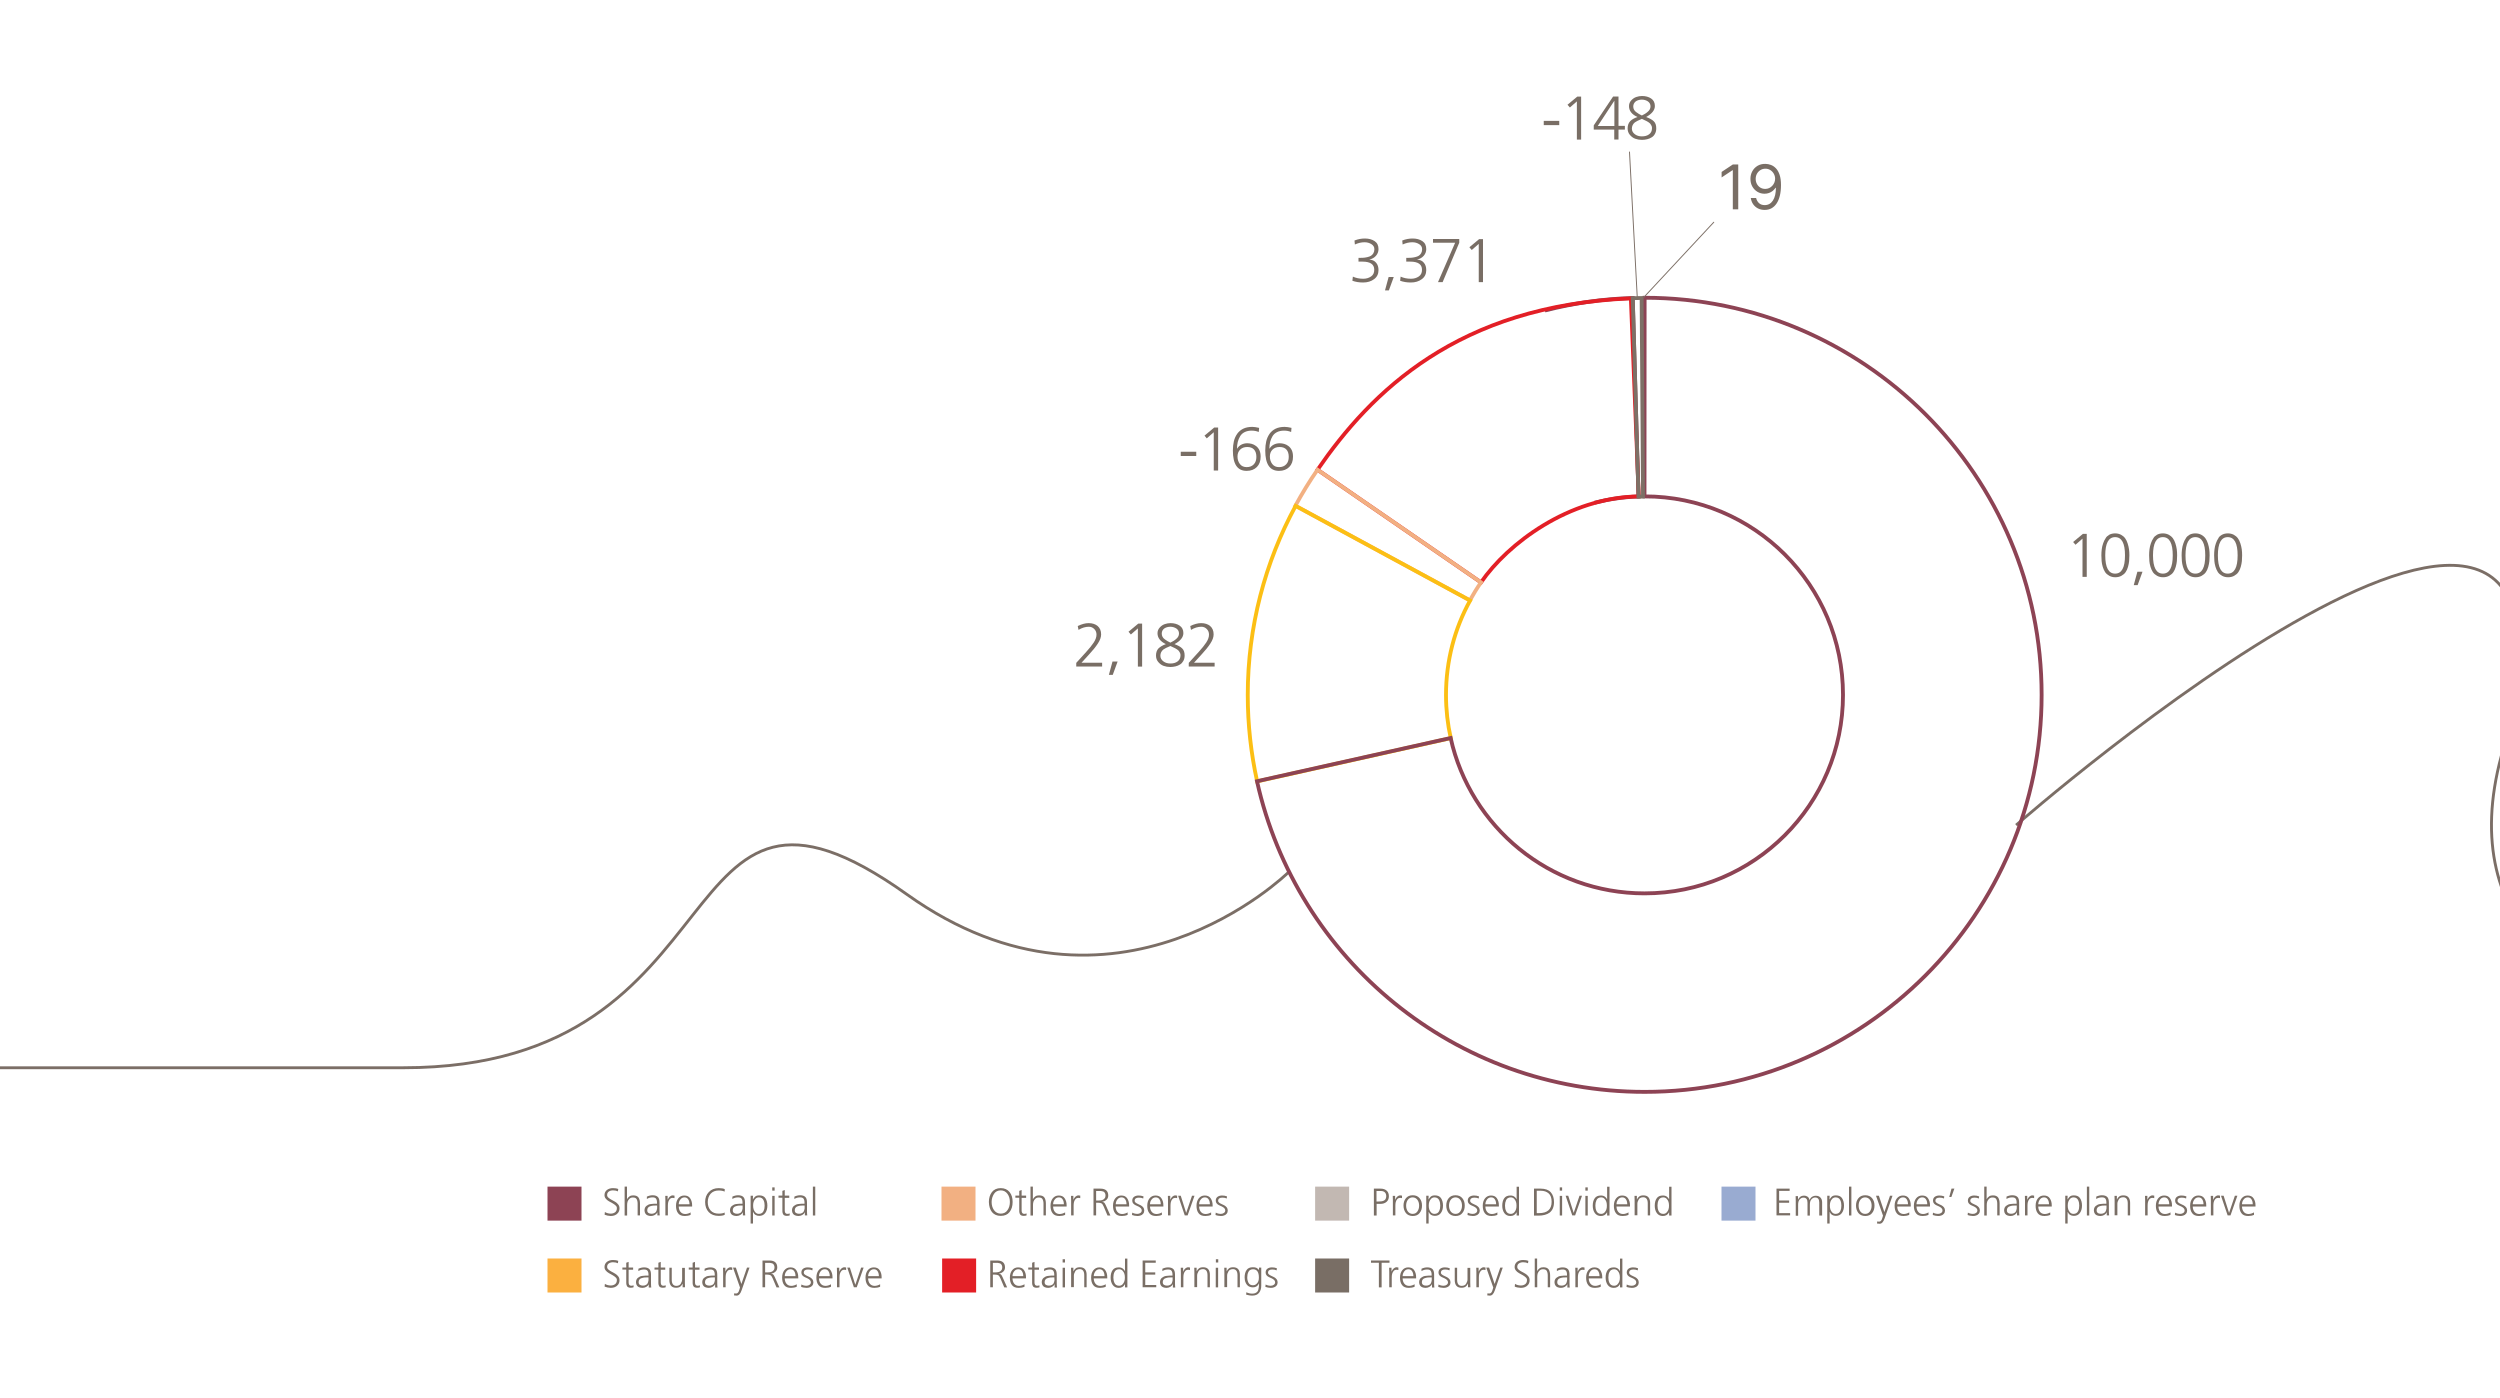 <svg width="2000" height="1118" viewBox="0 0 2000 1118" fill="none" xmlns="http://www.w3.org/2000/svg">
<g clip-path="url(#clip0_1804_786)">
<path d="M483.7 971.8L483.9 969.6C485.2 970.4 486.8 970.9 488.6 970.9C490 970.9 491.2 970.5 492.1 969.8C493 969.1 493.5 968 493.5 966.5C493.5 965.7 493.2 965 492.5 964.4C491.8 963.7 491 963.2 490 962.6C489 962.1 488.1 961.6 487.1 961C486.1 960.4 485.3 959.8 484.6 958.9C483.9 958.1 483.6 957.1 483.6 956.1C483.6 954.4 484.2 953.1 485.5 952C486.8 951 488.4 950.5 490.4 950.5C492 950.5 493.4 950.7 494.6 951.2L494.3 953.1C493.3 952.6 492 952.3 490.4 952.3C489.1 952.3 488 952.6 487.1 953.2C486.2 953.8 485.7 954.7 485.7 956C485.7 956.8 486 957.5 486.7 958.1C487.4 958.7 488.2 959.3 489.2 959.8C490.2 960.3 491.1 960.8 492.1 961.4C493.1 962 493.9 962.7 494.6 963.6C495.3 964.5 495.6 965.5 495.6 966.7C495.6 968.1 495.2 969.2 494.5 970.2C493.8 971.1 492.9 971.8 491.9 972.2C490.9 972.6 489.8 972.8 488.6 972.8C486.8 972.7 485.2 972.4 483.7 971.8Z" fill="#796E65"/>
<path d="M499.699 972.401V949.301H501.599V959.301H501.699C502.099 958.401 502.799 957.701 503.599 957.101C504.399 956.501 505.399 956.301 506.599 956.301C508.599 956.301 509.999 956.901 510.799 958.001C511.599 959.201 511.999 960.801 511.999 962.901V972.301H510.099V963.001C510.099 961.401 509.799 960.201 509.299 959.301C508.799 958.401 507.799 958.001 506.299 958.001C505.199 958.001 504.299 958.301 503.599 959.001C502.899 959.601 502.399 960.401 502.099 961.201C501.799 962.101 501.699 963.001 501.699 964.001V972.401H499.699Z" fill="#796E65"/>
<path d="M525.9 972.399V969.899H525.8C525.4 970.799 524.7 971.499 523.8 971.999C522.9 972.499 521.9 972.799 520.8 972.799C519.8 972.799 518.9 972.599 518.1 972.299C517.4 971.999 516.8 971.599 516.5 971.099C516.2 970.599 515.9 970.099 515.8 969.699C515.7 969.299 515.6 968.799 515.6 968.399C515.6 967.599 515.7 966.799 516 966.199C516.3 965.599 516.7 964.999 517.2 964.699C517.7 964.299 518.3 963.999 518.8 963.699C519.4 963.399 520.1 963.299 520.9 963.199C521.7 963.099 522.4 962.999 523 962.999C523.6 962.999 524.3 962.999 525.2 962.999H525.6V961.999C525.6 960.599 525.3 959.599 524.8 958.899C524.3 958.199 523.3 957.899 522.1 957.899C520.4 957.899 518.8 958.299 517.5 959.199V957.299C519 956.599 520.5 956.199 522.1 956.199C524 956.199 525.4 956.699 526.3 957.599C527.2 958.499 527.6 959.999 527.6 962.099V968.999C527.6 970.499 527.7 971.599 527.8 972.299H525.9V972.399ZM525.7 965.399V964.399H525.1C524.1 964.399 523.2 964.399 522.5 964.499C521.8 964.599 521 964.699 520.2 964.999C519.4 965.199 518.8 965.599 518.4 966.199C518 966.699 517.8 967.399 517.8 968.199C517.8 969.199 518.1 969.899 518.7 970.299C519.3 970.699 520.1 970.999 521.1 970.999C522 970.999 522.7 970.899 523.3 970.599C523.9 970.299 524.4 969.999 524.7 969.599C525 969.199 525.2 968.699 525.4 968.099C525.6 967.499 525.7 966.999 525.7 966.699C525.7 966.399 525.7 965.899 525.7 965.399Z" fill="#796E65"/>
<path d="M532.299 972.401V960.201C532.299 958.601 532.299 957.401 532.199 956.701H534.099V959.701H534.199C534.599 958.701 535.099 957.901 535.799 957.301C536.499 956.701 537.299 956.301 538.199 956.301C538.699 956.301 539.099 956.401 539.599 956.501V958.501C539.199 958.401 538.699 958.301 538.199 958.301C537.199 958.301 536.399 958.601 535.799 959.301C535.199 960.001 534.799 960.801 534.599 961.601C534.399 962.501 534.299 963.401 534.299 964.501V972.301H532.299V972.401Z" fill="#796E65"/>
<path d="M552.5 969.902V971.902C551.1 972.502 549.6 972.802 547.9 972.802C545.4 972.802 543.6 972.102 542.5 970.602C541.3 969.102 540.8 967.102 540.8 964.602C540.8 962.202 541.4 960.202 542.6 958.702C543.8 957.202 545.4 956.402 547.4 956.402C549.5 956.402 551.1 957.102 552.1 958.602C553.1 960.102 553.7 961.902 553.7 964.202V965.202H543C543 966.902 543.5 968.402 544.4 969.502C545.3 970.602 546.6 971.202 548.2 971.202C548.9 971.202 549.7 971.102 550.6 970.802C551.5 970.502 552.1 970.202 552.5 969.902ZM543 963.402H551.6C551.6 961.902 551.3 960.602 550.6 959.502C549.9 958.402 548.9 957.902 547.6 957.902C546.2 957.902 545.1 958.502 544.3 959.602C543.4 960.702 543 962.002 543 963.402Z" fill="#796E65"/>
<path d="M579.8 951.3L579.7 953.3C578.5 952.7 576.9 952.4 574.9 952.4C572.2 952.4 570 953.3 568.5 955C567 956.7 566.2 959 566.2 961.7C566.2 964.5 567 966.7 568.5 968.4C570 970.1 572.2 970.9 574.9 970.9C577.1 970.9 578.7 970.6 579.7 970L579.8 971.8C578.8 972.4 577.1 972.7 574.9 972.7C571.6 972.7 568.9 971.7 567 969.7C565.1 967.7 564.1 965 564.1 961.6C564.1 958.3 565.1 955.6 567.1 953.6C569.1 951.5 571.7 950.5 575 950.5C577.1 950.5 578.8 950.8 579.8 951.3Z" fill="#796E65"/>
<path d="M594.3 972.399V969.899H594.2C593.8 970.799 593.1 971.499 592.2 971.999C591.3 972.499 590.3 972.799 589.2 972.799C588.2 972.799 587.3 972.599 586.5 972.299C585.8 971.999 585.2 971.599 584.9 971.099C584.6 970.599 584.3 970.099 584.2 969.699C584.1 969.299 584 968.799 584 968.399C584 967.599 584.1 966.799 584.4 966.199C584.7 965.599 585.1 964.999 585.6 964.699C586.1 964.299 586.7 963.999 587.2 963.699C587.8 963.399 588.5 963.299 589.3 963.199C590.1 963.099 590.8 962.999 591.4 962.999C592 962.999 592.7 962.999 593.6 962.999H594V961.999C594 960.599 593.7 959.599 593.2 958.899C592.7 958.199 591.7 957.899 590.5 957.899C588.8 957.899 587.2 958.299 585.9 959.199V957.299C587.4 956.599 588.9 956.199 590.5 956.199C592.4 956.199 593.8 956.699 594.7 957.599C595.6 958.499 596 959.999 596 962.099V968.999C596 970.499 596.1 971.599 596.2 972.299H594.3V972.399ZM594.1 965.399V964.399H593.5C592.5 964.399 591.6 964.399 590.9 964.499C590.2 964.599 589.4 964.699 588.6 964.999C587.8 965.199 587.2 965.599 586.8 966.199C586.4 966.699 586.2 967.399 586.2 968.199C586.2 969.199 586.5 969.899 587.1 970.299C587.7 970.699 588.5 970.999 589.5 970.999C590.4 970.999 591.1 970.899 591.7 970.599C592.3 970.299 592.8 969.999 593.1 969.599C593.4 969.199 593.6 968.699 593.8 968.099C594 967.499 594.1 966.999 594.1 966.699C594.1 966.399 594.1 965.899 594.1 965.399Z" fill="#796E65"/>
<path d="M600.5 978.801V956.601H602.4L602.3 959.501H602.4C602.6 959.101 602.8 958.801 603 958.601C603.1 958.401 603.4 958.101 603.8 957.601C604.2 957.201 604.7 956.801 605.3 956.601C605.9 956.401 606.6 956.301 607.4 956.301C609.6 956.301 611.3 957.001 612.3 958.501C613.3 960.001 613.9 962.001 613.9 964.501C613.9 966.901 613.3 968.901 612.2 970.401C611.1 971.901 609.5 972.701 607.4 972.701C605.1 972.701 603.4 971.701 602.5 969.601H602.4V978.801H600.5ZM611.5 966.801C611.6 966.101 611.7 965.301 611.7 964.501C611.7 963.701 611.6 962.901 611.5 962.201C611.4 961.501 611.1 960.801 610.8 960.101C610.5 959.401 610 958.901 609.4 958.501C608.8 958.101 608 957.901 607.1 957.901C606 957.901 605.1 958.301 604.4 959.001C603.7 959.701 603.2 960.601 602.9 961.501C602.6 962.401 602.5 963.401 602.5 964.501C602.5 965.601 602.6 966.501 602.9 967.501C603.2 968.401 603.7 969.301 604.4 970.001C605.1 970.701 606 971.101 607.1 971.101C608 971.101 608.7 970.901 609.4 970.501C610 970.101 610.5 969.601 610.8 968.901C611.1 968.301 611.3 967.601 611.5 966.801Z" fill="#796E65"/>
<path d="M619.7 949.902V952.502H617.8V949.902H619.7ZM617.8 972.402V956.702H619.7V972.402H617.8Z" fill="#796E65"/>
<path d="M631.4 956.6V958.3H627.8V968.5C627.8 970.2 628.5 971.1 629.9 971.1C630.5 971.1 631.1 971 631.7 970.7L631.8 972.3C631.1 972.6 630.3 972.7 629.4 972.7C628.7 972.7 628.2 972.6 627.7 972.4C627.2 972.2 626.9 972 626.7 971.7C626.5 971.4 626.3 971 626.1 970.5C626 970 625.9 969.5 625.9 969.1C625.9 968.7 625.9 968.1 625.9 967.4V958.2H622.8V956.5H625.9V952.7L627.8 952V956.5H631.4V956.6Z" fill="#796E65"/>
<path d="M643.9 972.399V969.899H643.8C643.4 970.799 642.7 971.499 641.8 971.999C640.9 972.499 639.9 972.799 638.8 972.799C637.8 972.799 636.9 972.599 636.1 972.299C635.4 971.999 634.8 971.599 634.5 971.099C634.2 970.599 633.9 970.099 633.8 969.699C633.7 969.299 633.6 968.799 633.6 968.399C633.6 967.599 633.7 966.799 634 966.199C634.3 965.599 634.7 964.999 635.2 964.699C635.7 964.299 636.3 963.999 636.8 963.699C637.4 963.399 638.1 963.299 638.9 963.199C639.7 963.099 640.4 962.999 641 962.999C641.6 962.999 642.3 962.999 643.2 962.999H643.6V961.999C643.6 960.599 643.3 959.599 642.8 958.899C642.3 958.199 641.3 957.899 640.1 957.899C638.4 957.899 636.8 958.299 635.5 959.199V957.299C637 956.599 638.5 956.199 640.1 956.199C642 956.199 643.4 956.699 644.3 957.599C645.2 958.499 645.6 959.999 645.6 962.099V968.999C645.6 970.499 645.7 971.599 645.8 972.299H643.9V972.399ZM643.7 965.399V964.399H643.1C642.1 964.399 641.2 964.399 640.5 964.499C639.8 964.599 639 964.699 638.2 964.999C637.4 965.199 636.8 965.599 636.4 966.199C636 966.699 635.8 967.399 635.8 968.199C635.8 969.199 636.1 969.899 636.7 970.299C637.3 970.699 638.1 970.999 639.1 970.999C640 970.999 640.7 970.899 641.3 970.599C641.9 970.299 642.4 969.999 642.7 969.599C643 969.199 643.2 968.699 643.4 968.099C643.6 967.499 643.7 966.999 643.7 966.699C643.7 966.399 643.7 965.899 643.7 965.399Z" fill="#796E65"/>
<path d="M650.3 972.401V949.301H652.2V972.401H650.3Z" fill="#796E65"/>
<path d="M791.1 961.6C791.1 958.5 791.9 955.8 793.5 953.7C795.1 951.6 797.5 950.5 800.6 950.5C803.7 950.5 806 951.6 807.7 953.7C809.4 955.8 810.1 958.5 810.1 961.6C810.1 965 809.2 967.7 807.6 969.7C806 971.7 803.7 972.7 800.6 972.7C797.5 972.7 795.3 971.7 793.6 969.7C792 967.7 791.2 965 791.1 961.6ZM806 955.1C804.7 953.3 802.9 952.3 800.6 952.3C798.3 952.3 796.4 953.2 795.2 955.1C794 957 793.3 959.1 793.3 961.6C793.3 964.1 793.9 966.3 795.2 968.1C796.5 969.9 798.3 970.9 800.6 970.9C802.9 970.9 804.8 970 806 968.1C807.3 966.3 807.9 964.1 807.9 961.6C807.9 959.1 807.3 956.9 806 955.1Z" fill="#796E65"/>
<path d="M820.9 956.6V958.3H817.3V968.5C817.3 970.2 818 971.1 819.4 971.1C820 971.1 820.6 971 821.2 970.7L821.3 972.3C820.6 972.6 819.8 972.7 818.9 972.7C818.2 972.7 817.7 972.6 817.2 972.4C816.7 972.2 816.4 972 816.2 971.7C816 971.4 815.8 971 815.6 970.5C815.5 970 815.4 969.5 815.4 969.1C815.4 968.7 815.4 968.1 815.4 967.4V958.2H812.3V956.5H815.4V952.7L817.3 952V956.5H820.9V956.6Z" fill="#796E65"/>
<path d="M824.399 972.401V949.301H826.299V959.301H826.399C826.799 958.401 827.499 957.701 828.299 957.101C829.099 956.501 830.099 956.301 831.299 956.301C833.299 956.301 834.699 956.901 835.499 958.001C836.299 959.201 836.699 960.801 836.699 962.901V972.301H834.799V963.001C834.799 961.401 834.499 960.201 833.999 959.301C833.499 958.401 832.499 958.001 830.999 958.001C829.899 958.001 828.999 958.301 828.299 959.001C827.599 959.601 827.099 960.401 826.799 961.201C826.499 962.101 826.399 963.001 826.399 964.001V972.401H824.399Z" fill="#796E65"/>
<path d="M852.099 969.902V971.902C850.699 972.502 849.199 972.802 847.499 972.802C844.999 972.802 843.199 972.102 842.099 970.602C840.899 969.102 840.399 967.102 840.399 964.602C840.399 962.202 840.999 960.202 842.199 958.702C843.399 957.202 844.999 956.402 846.999 956.402C849.099 956.402 850.699 957.102 851.699 958.602C852.699 960.102 853.299 961.902 853.299 964.202V965.202H842.499C842.499 966.902 842.999 968.402 843.899 969.502C844.799 970.602 846.099 971.202 847.699 971.202C848.399 971.202 849.199 971.102 850.099 970.802C850.999 970.502 851.599 970.202 852.099 969.902ZM842.499 963.402H851.099C851.099 961.902 850.799 960.602 850.099 959.502C849.399 958.402 848.399 957.902 847.099 957.902C845.699 957.902 844.599 958.502 843.799 959.602C842.899 960.702 842.499 962.002 842.499 963.402Z" fill="#796E65"/>
<path d="M856.9 972.401V960.201C856.9 958.601 856.9 957.401 856.8 956.701H858.7V959.701H858.8C859.2 958.701 859.7 957.901 860.4 957.301C861.1 956.701 861.9 956.301 862.8 956.301C863.3 956.301 863.7 956.401 864.2 956.501V958.501C863.8 958.401 863.3 958.301 862.8 958.301C861.8 958.301 861 958.601 860.4 959.301C859.8 960.001 859.4 960.801 859.2 961.601C859 962.501 858.9 963.401 858.9 964.501V972.301H856.9V972.401Z" fill="#796E65"/>
<path d="M874.8 972.402V950.902H880.3C884.5 950.902 886.6 952.802 886.6 956.502C886.6 957.802 886.1 959.002 885.2 959.802C884.3 960.602 883.2 961.202 881.8 961.402V961.502C882.4 961.602 882.8 961.702 883.2 962.002C883.6 962.302 883.8 962.502 883.9 962.802C884 963.002 884.3 963.502 884.6 964.102L888.3 972.402H886L882.9 965.102C882.3 963.802 881.8 963.002 881.2 962.702C880.7 962.402 879.8 962.202 878.7 962.202H876.9V972.302H874.8V972.402ZM876.9 952.702V960.402H879.1C880 960.402 880.8 960.302 881.6 960.102C882.4 959.902 883 959.502 883.6 958.802C884.2 958.102 884.4 957.402 884.4 956.502C884.4 955.802 884.3 955.202 884.1 954.802C883.9 954.302 883.6 954.002 883.4 953.702C883.1 953.402 882.7 953.202 882.2 953.102C881.7 953.002 881.2 952.902 880.8 952.802C880.4 952.802 879.8 952.802 879.1 952.802H876.9V952.702Z" fill="#796E65"/>
<path d="M902.099 969.902V971.902C900.699 972.502 899.199 972.802 897.499 972.802C894.999 972.802 893.199 972.102 892.099 970.602C890.899 969.102 890.399 967.102 890.399 964.602C890.399 962.202 890.999 960.202 892.199 958.702C893.399 957.202 894.999 956.402 896.999 956.402C899.099 956.402 900.699 957.102 901.699 958.602C902.699 960.102 903.299 961.902 903.299 964.202V965.202H892.499C892.499 966.902 892.999 968.402 893.899 969.502C894.799 970.602 896.099 971.202 897.699 971.202C898.399 971.202 899.199 971.102 900.099 970.802C900.999 970.502 901.699 970.202 902.099 969.902ZM892.599 963.402H901.199C901.199 961.902 900.899 960.602 900.199 959.502C899.499 958.402 898.499 957.902 897.199 957.902C895.799 957.902 894.699 958.502 893.899 959.602C892.999 960.702 892.599 962.002 892.599 963.402Z" fill="#796E65"/>
<path d="M905.6 972.002L905.8 970.102C907.1 970.802 908.5 971.102 909.9 971.102C910.9 971.102 911.7 970.802 912.4 970.302C913.1 969.802 913.4 969.102 913.4 968.302C913.4 967.602 913.1 967.002 912.6 966.502C912.1 966.002 911.5 965.602 910.7 965.202C910 964.902 909.2 964.502 908.5 964.202C907.7 963.802 907.1 963.402 906.6 962.802C906.1 962.202 905.8 961.502 905.8 960.602C905.8 959.102 906.3 958.102 907.3 957.402C908.3 956.702 909.5 956.402 910.9 956.402C912.2 956.402 913.5 956.602 914.8 957.102L914.6 958.802C913.5 958.302 912.4 958.102 911.1 958.102C908.8 958.102 907.7 959.002 907.7 960.702C907.7 961.202 908 961.702 908.5 962.102C909 962.502 909.7 962.902 910.4 963.202C911.2 963.502 911.9 963.902 912.7 964.302C913.4 964.702 914.1 965.302 914.6 965.902C915.1 966.602 915.4 967.402 915.4 968.402C915.4 969.402 915.1 970.302 914.5 971.002C913.9 971.702 913.2 972.202 912.4 972.402C911.6 972.702 910.8 972.802 909.9 972.802C908.3 972.702 906.9 972.502 905.6 972.002Z" fill="#796E65"/>
<path d="M929.5 969.902V971.902C928.1 972.502 926.6 972.802 924.9 972.802C922.4 972.802 920.6 972.102 919.5 970.602C918.3 969.102 917.8 967.102 917.8 964.602C917.8 962.202 918.4 960.202 919.6 958.702C920.8 957.202 922.4 956.402 924.4 956.402C926.5 956.402 928.1 957.102 929.1 958.602C930.1 960.102 930.7 961.902 930.7 964.202V965.202H920C920 966.902 920.5 968.402 921.4 969.502C922.3 970.602 923.6 971.202 925.2 971.202C925.9 971.202 926.7 971.102 927.6 970.802C928.5 970.502 929.1 970.202 929.5 969.902ZM920 963.402H928.6C928.6 961.902 928.3 960.602 927.6 959.502C926.9 958.402 925.9 957.902 924.6 957.902C923.2 957.902 922.1 958.502 921.3 959.602C920.4 960.702 920 962.002 920 963.402Z" fill="#796E65"/>
<path d="M934.4 972.401V960.201C934.4 958.601 934.4 957.401 934.3 956.701H936.2V959.701H936.3C936.7 958.701 937.2 957.901 937.9 957.301C938.6 956.701 939.4 956.301 940.3 956.301C940.8 956.301 941.2 956.401 941.7 956.501V958.501C941.3 958.401 940.8 958.301 940.3 958.301C939.3 958.301 938.5 958.601 937.9 959.301C937.3 960.001 936.9 960.801 936.7 961.601C936.5 962.501 936.4 963.401 936.4 964.501V972.301H934.4V972.401Z" fill="#796E65"/>
<path d="M955.6 956.602L950.1 972.302H947.8L942.5 956.602H944.6L948.9 970.202H949L953.6 956.602H955.6Z" fill="#796E65"/>
<path d="M968.899 969.902V971.902C967.499 972.502 965.999 972.802 964.299 972.802C961.799 972.802 959.999 972.102 958.899 970.602C957.699 969.102 957.199 967.102 957.199 964.602C957.199 962.202 957.799 960.202 958.999 958.702C960.199 957.202 961.799 956.402 963.799 956.402C965.899 956.402 967.499 957.102 968.499 958.602C969.499 960.102 970.099 961.902 970.099 964.202V965.202H959.299C959.299 966.902 959.799 968.402 960.699 969.502C961.599 970.602 962.899 971.202 964.499 971.202C965.199 971.202 965.999 971.102 966.899 970.802C967.799 970.502 968.399 970.202 968.899 969.902ZM959.299 963.402H967.899C967.899 961.902 967.599 960.602 966.899 959.502C966.199 958.402 965.199 957.902 963.899 957.902C962.499 957.902 961.399 958.502 960.599 959.602C959.699 960.702 959.299 962.002 959.299 963.402Z" fill="#796E65"/>
<path d="M972.399 972.002L972.599 970.102C973.899 970.802 975.299 971.102 976.699 971.102C977.699 971.102 978.499 970.802 979.199 970.302C979.899 969.802 980.199 969.102 980.199 968.302C980.199 967.602 979.899 967.002 979.399 966.502C978.899 966.002 978.299 965.602 977.499 965.202C976.799 964.902 975.999 964.502 975.299 964.202C974.499 963.802 973.899 963.402 973.399 962.802C972.899 962.202 972.599 961.502 972.599 960.602C972.599 959.102 973.099 958.102 974.099 957.402C975.099 956.702 976.299 956.402 977.699 956.402C978.999 956.402 980.299 956.602 981.599 957.102L981.399 958.802C980.299 958.302 979.199 958.102 977.899 958.102C975.599 958.102 974.499 959.002 974.499 960.702C974.499 961.202 974.799 961.702 975.299 962.102C975.799 962.502 976.499 962.902 977.199 963.202C977.999 963.502 978.699 963.902 979.499 964.302C980.199 964.702 980.899 965.302 981.399 965.902C981.899 966.602 982.199 967.402 982.199 968.402C982.199 969.402 981.899 970.302 981.299 971.002C980.699 971.702 979.999 972.202 979.199 972.402C978.399 972.702 977.599 972.802 976.699 972.802C975.099 972.702 973.599 972.502 972.399 972.002Z" fill="#796E65"/>
<path d="M1103.1 1029.9V1010.2H1096.8V1008.4H1111.6V1010.2H1105.3V1029.9H1103.1Z" fill="#796E65"/>
<path d="M1111.4 1029.9V1017.7C1111.4 1016.1 1111.4 1014.9 1111.3 1014.2H1113.2V1017.2H1113.3C1113.7 1016.2 1114.2 1015.4 1114.9 1014.8C1115.6 1014.2 1116.4 1013.8 1117.3 1013.8C1117.8 1013.8 1118.2 1013.9 1118.7 1014V1016C1118.3 1015.9 1117.8 1015.8 1117.3 1015.8C1116.3 1015.8 1115.5 1016.1 1114.9 1016.8C1114.3 1017.5 1113.9 1018.3 1113.7 1019.1C1113.5 1019.9 1113.4 1020.9 1113.4 1022V1029.8H1111.4V1029.9Z" fill="#796E65"/>
<path d="M1131.7 1027.4V1029.4C1130.3 1030 1128.8 1030.3 1127.1 1030.3C1124.6 1030.3 1122.8 1029.6 1121.7 1028.1C1120.5 1026.6 1120 1024.6 1120 1022.1C1120 1019.7 1120.6 1017.7 1121.8 1016.2C1123 1014.7 1124.6 1013.9 1126.6 1013.9C1128.7 1013.9 1130.3 1014.6 1131.3 1016.1C1132.3 1017.6 1132.9 1019.4 1132.9 1021.7V1022.7H1122.1C1122.1 1024.4 1122.6 1025.9 1123.5 1027C1124.4 1028.1 1125.7 1028.7 1127.3 1028.7C1128 1028.7 1128.8 1028.6 1129.7 1028.3C1130.6 1028 1131.2 1027.7 1131.7 1027.4ZM1122.1 1020.9H1130.7C1130.7 1019.4 1130.4 1018.1 1129.7 1017C1129 1015.9 1128 1015.4 1126.7 1015.4C1125.3 1015.4 1124.2 1016 1123.4 1017.1C1122.6 1018.2 1122.1 1019.5 1122.1 1020.9Z" fill="#796E65"/>
<path d="M1145.6 1029.9V1027.4H1145.5C1145.1 1028.3 1144.4 1029 1143.5 1029.5C1142.6 1030 1141.6 1030.3 1140.5 1030.3C1139.5 1030.3 1138.6 1030.1 1137.8 1029.8C1137.1 1029.5 1136.5 1029.1 1136.2 1028.6C1135.9 1028.1 1135.6 1027.6 1135.5 1027.2C1135.4 1026.8 1135.3 1026.3 1135.3 1025.9C1135.3 1025.1 1135.4 1024.3 1135.7 1023.7C1136 1023.1 1136.4 1022.5 1136.9 1022.2C1137.4 1021.9 1138 1021.5 1138.5 1021.2C1139.1 1020.9 1139.8 1020.8 1140.6 1020.7C1141.4 1020.6 1142.1 1020.5 1142.7 1020.5C1143.3 1020.5 1144 1020.5 1144.9 1020.5H1145.3V1019.7C1145.3 1018.3 1145 1017.3 1144.5 1016.6C1144 1015.9 1143 1015.6 1141.8 1015.6C1140.1 1015.6 1138.5 1016 1137.2 1016.9V1015C1138.7 1014.3 1140.2 1013.9 1141.8 1013.9C1143.7 1013.9 1145.1 1014.4 1146 1015.3C1146.9 1016.2 1147.3 1017.7 1147.3 1019.8V1026.7C1147.3 1028.2 1147.4 1029.3 1147.5 1030H1145.6V1029.9ZM1145.4 1022.9V1021.9H1144.8C1143.8 1021.9 1142.9 1021.9 1142.2 1022C1141.5 1022.1 1140.7 1022.2 1139.9 1022.5C1139.1 1022.7 1138.5 1023.1 1138.1 1023.7C1137.7 1024.2 1137.5 1024.9 1137.5 1025.7C1137.5 1026.7 1137.8 1027.4 1138.4 1027.8C1139 1028.3 1139.8 1028.5 1140.8 1028.5C1141.7 1028.5 1142.4 1028.4 1143 1028.1C1143.6 1027.8 1144.1 1027.5 1144.4 1027.1C1144.7 1026.7 1144.9 1026.2 1145.1 1025.6C1145.3 1025 1145.4 1024.5 1145.4 1024.2C1145.4 1023.9 1145.4 1023.4 1145.4 1022.9Z" fill="#796E65"/>
<path d="M1150.6 1029.5L1150.8 1027.6C1152.1 1028.3 1153.5 1028.6 1154.9 1028.6C1155.9 1028.6 1156.7 1028.3 1157.4 1027.8C1158.1 1027.3 1158.4 1026.6 1158.4 1025.8C1158.4 1025.1 1158.1 1024.5 1157.6 1024C1157.1 1023.5 1156.5 1023.1 1155.7 1022.7C1155 1022.4 1154.2 1022 1153.5 1021.7C1152.8 1021.4 1152.1 1020.9 1151.6 1020.3C1151.1 1019.7 1150.8 1019 1150.8 1018.1C1150.8 1016.6 1151.3 1015.6 1152.3 1014.9C1153.3 1014.2 1154.5 1013.9 1155.9 1013.9C1157.2 1013.9 1158.5 1014.1 1159.8 1014.6L1159.6 1016.3C1158.5 1015.8 1157.4 1015.6 1156.1 1015.6C1153.8 1015.6 1152.7 1016.5 1152.7 1018.2C1152.7 1018.7 1153 1019.2 1153.5 1019.6C1154 1020 1154.7 1020.4 1155.4 1020.7C1156.2 1021 1156.9 1021.4 1157.7 1021.8C1158.4 1022.2 1159.1 1022.8 1159.6 1023.4C1160.1 1024.1 1160.4 1024.9 1160.4 1025.9C1160.4 1026.9 1160.1 1027.8 1159.5 1028.5C1158.9 1029.2 1158.2 1029.7 1157.4 1029.9C1156.6 1030.2 1155.8 1030.3 1154.9 1030.3C1153.3 1030.2 1151.8 1030 1150.6 1029.5Z" fill="#796E65"/>
<path d="M1176.2 1014.1V1026.1C1176.2 1027.7 1176.2 1029 1176.3 1029.8H1174.4V1027H1174.3C1173.9 1027.9 1173.3 1028.7 1172.5 1029.3C1171.7 1029.9 1170.6 1030.2 1169.2 1030.2C1167.4 1030.2 1166 1029.7 1165.1 1028.6C1164.2 1027.5 1163.8 1026 1163.8 1024.2V1014.2H1165.7V1023.8C1165.7 1027 1166.9 1028.7 1169.4 1028.7C1170.2 1028.7 1171 1028.5 1171.6 1028.2C1172.2 1027.9 1172.7 1027.4 1173 1026.8C1173.3 1026.2 1173.6 1025.6 1173.8 1025C1174 1024.4 1174 1023.7 1174 1023V1014.3H1176.2V1014.1Z" fill="#796E65"/>
<path d="M1181.1 1029.9V1017.7C1181.1 1016.1 1181.1 1014.9 1181 1014.2H1182.9V1017.2H1183C1183.4 1016.2 1183.9 1015.4 1184.6 1014.8C1185.3 1014.2 1186.1 1013.8 1187 1013.8C1187.5 1013.8 1187.9 1013.9 1188.4 1014V1016C1188 1015.9 1187.5 1015.8 1187 1015.8C1186 1015.8 1185.2 1016.1 1184.6 1016.8C1184 1017.5 1183.6 1018.3 1183.4 1019.1C1183.2 1019.9 1183.1 1020.9 1183.1 1022V1029.8H1181.1V1029.9Z" fill="#796E65"/>
<path d="M1191.3 1014.1L1195.7 1027.2L1200.2 1014.1H1202.2L1195.9 1032.2C1194.9 1035.1 1193.6 1036.5 1191.9 1036.5C1191.2 1036.5 1190.5 1036.4 1189.8 1036.3L1190 1034.6C1190.5 1034.8 1191 1034.8 1191.4 1034.8C1192.2 1034.8 1192.7 1034.5 1193.1 1034C1193.5 1033.5 1193.9 1032.6 1194.2 1031.4L1194.6 1030L1189 1014.1H1191.3Z" fill="#796E65"/>
<path d="M1211.8 1029.3L1212 1027.1C1213.3 1027.9 1214.9 1028.4 1216.7 1028.4C1218.1 1028.4 1219.3 1028 1220.2 1027.3C1221.1 1026.6 1221.6 1025.5 1221.6 1024C1221.6 1023.2 1221.3 1022.5 1220.6 1021.9C1219.9 1021.2 1219.1 1020.7 1218.1 1020.1C1217.1 1019.5 1216.2 1019.1 1215.2 1018.5C1214.2 1017.9 1213.4 1017.3 1212.7 1016.4C1212 1015.5 1211.7 1014.6 1211.7 1013.6C1211.7 1011.9 1212.3 1010.6 1213.6 1009.5C1214.9 1008.5 1216.5 1008 1218.5 1008C1220.1 1008 1221.5 1008.2 1222.7 1008.7L1222.4 1010.6C1221.4 1010.1 1220.1 1009.8 1218.5 1009.8C1217.2 1009.8 1216.1 1010.1 1215.2 1010.7C1214.3 1011.3 1213.8 1012.2 1213.8 1013.5C1213.8 1014.3 1214.1 1015 1214.8 1015.6C1215.5 1016.2 1216.3 1016.8 1217.3 1017.3C1218.3 1017.8 1219.2 1018.3 1220.2 1018.9C1221.2 1019.5 1222 1020.2 1222.7 1021.1C1223.4 1022 1223.7 1023 1223.7 1024.2C1223.7 1025.6 1223.3 1026.7 1222.6 1027.7C1221.9 1028.6 1221 1029.3 1220 1029.7C1219 1030.1 1217.9 1030.3 1216.7 1030.3C1214.8 1030.2 1213.2 1029.9 1211.8 1029.3Z" fill="#796E65"/>
<path d="M1227.8 1029.9V1006.8H1229.7V1016.8H1229.8C1230.2 1015.9 1230.9 1015.2 1231.7 1014.6C1232.6 1014 1233.5 1013.8 1234.7 1013.8C1236.7 1013.8 1238.1 1014.4 1238.9 1015.5C1239.7 1016.7 1240.1 1018.3 1240.1 1020.4V1029.8H1238.2V1020.4C1238.2 1018.8 1237.9 1017.6 1237.4 1016.7C1236.9 1015.8 1235.9 1015.4 1234.4 1015.4C1233.3 1015.4 1232.4 1015.7 1231.7 1016.4C1231 1017 1230.5 1017.8 1230.2 1018.6C1229.9 1019.5 1229.8 1020.4 1229.8 1021.4V1029.8H1227.8V1029.9Z" fill="#796E65"/>
<path d="M1253.9 1029.9V1027.4H1253.8C1253.4 1028.3 1252.7 1029 1251.8 1029.5C1250.9 1030 1249.9 1030.3 1248.8 1030.3C1247.8 1030.3 1246.9 1030.1 1246.1 1029.8C1245.4 1029.5 1244.8 1029.1 1244.5 1028.6C1244.2 1028.1 1243.9 1027.6 1243.8 1027.2C1243.7 1026.8 1243.6 1026.3 1243.6 1025.9C1243.6 1025.1 1243.7 1024.3 1244 1023.7C1244.3 1023.1 1244.7 1022.5 1245.2 1022.2C1245.7 1021.9 1246.3 1021.5 1246.8 1021.2C1247.4 1020.9 1248.1 1020.8 1248.9 1020.7C1249.7 1020.6 1250.4 1020.5 1251 1020.5C1251.6 1020.5 1252.3 1020.5 1253.2 1020.5H1253.6V1019.7C1253.6 1018.3 1253.3 1017.3 1252.8 1016.6C1252.3 1015.9 1251.3 1015.6 1250.1 1015.6C1248.4 1015.6 1246.8 1016 1245.5 1016.9V1015C1247 1014.3 1248.5 1013.9 1250.1 1013.9C1252 1013.9 1253.4 1014.4 1254.3 1015.3C1255.2 1016.2 1255.6 1017.7 1255.6 1019.8V1026.7C1255.6 1028.2 1255.7 1029.3 1255.8 1030H1253.9V1029.9ZM1253.7 1022.9V1021.9H1253.1C1252.1 1021.9 1251.2 1021.9 1250.5 1022C1249.8 1022.1 1249 1022.2 1248.2 1022.5C1247.4 1022.7 1246.8 1023.1 1246.4 1023.7C1246 1024.2 1245.8 1024.9 1245.8 1025.7C1245.8 1026.7 1246.1 1027.4 1246.7 1027.8C1247.3 1028.3 1248.1 1028.5 1249.1 1028.5C1250 1028.5 1250.7 1028.4 1251.3 1028.1C1251.9 1027.8 1252.4 1027.5 1252.7 1027.1C1253 1026.7 1253.2 1026.2 1253.4 1025.6C1253.6 1025 1253.7 1024.5 1253.7 1024.2C1253.7 1023.9 1253.7 1023.4 1253.7 1022.9Z" fill="#796E65"/>
<path d="M1260.3 1029.9V1017.7C1260.3 1016.1 1260.3 1014.9 1260.2 1014.2H1262.1V1017.2H1262.2C1262.6 1016.2 1263.1 1015.4 1263.8 1014.8C1264.5 1014.2 1265.3 1013.8 1266.2 1013.8C1266.7 1013.8 1267.1 1013.9 1267.6 1014V1016C1267.2 1015.9 1266.7 1015.8 1266.2 1015.8C1265.2 1015.8 1264.4 1016.1 1263.8 1016.8C1263.2 1017.5 1262.8 1018.3 1262.6 1019.1C1262.4 1019.9 1262.3 1020.9 1262.3 1022V1029.8H1260.3V1029.9Z" fill="#796E65"/>
<path d="M1280.6 1027.4V1029.4C1279.2 1030 1277.7 1030.3 1276 1030.3C1273.5 1030.3 1271.7 1029.6 1270.6 1028.1C1269.4 1026.6 1268.9 1024.6 1268.9 1022.1C1268.9 1019.7 1269.5 1017.7 1270.7 1016.2C1271.9 1014.7 1273.5 1013.9 1275.5 1013.9C1277.6 1013.9 1279.2 1014.6 1280.2 1016.1C1281.2 1017.6 1281.8 1019.4 1281.8 1021.7V1022.7H1271C1271 1024.4 1271.5 1025.9 1272.4 1027C1273.3 1028.1 1274.6 1028.7 1276.2 1028.7C1276.9 1028.7 1277.7 1028.6 1278.6 1028.3C1279.5 1028 1280.1 1027.7 1280.6 1027.4ZM1271 1020.9H1279.6C1279.6 1019.4 1279.3 1018.1 1278.6 1017C1277.9 1015.9 1276.9 1015.4 1275.6 1015.4C1274.2 1015.4 1273.1 1016 1272.3 1017.1C1271.4 1018.2 1271 1019.5 1271 1020.9Z" fill="#796E65"/>
<path d="M1297.9 1006.8V1029.9H1296V1027.4H1295.9C1294.9 1029.3 1293.3 1030.3 1291 1030.3C1288.9 1030.3 1287.3 1029.5 1286.2 1028C1285.1 1026.5 1284.5 1024.5 1284.5 1022.1C1284.5 1019.6 1285 1017.6 1286.1 1016.1C1287.1 1014.6 1288.8 1013.9 1291 1013.9C1292.3 1013.9 1293.4 1014.2 1294.3 1014.9C1295.2 1015.6 1295.7 1016.3 1295.9 1016.9H1296V1006.9H1297.9V1006.8ZM1286.9 1019.7C1286.8 1020.4 1286.7 1021.2 1286.7 1022C1286.7 1022.8 1286.8 1023.6 1286.9 1024.3C1287 1025 1287.3 1025.7 1287.6 1026.4C1287.9 1027.1 1288.4 1027.6 1289 1028C1289.6 1028.4 1290.4 1028.6 1291.3 1028.6C1292.4 1028.6 1293.3 1028.2 1294 1027.5C1294.7 1026.8 1295.2 1025.9 1295.5 1025C1295.8 1024.1 1295.9 1023.1 1295.9 1022C1295.9 1020.9 1295.8 1020 1295.5 1019C1295.2 1018.1 1294.7 1017.2 1294 1016.5C1293.3 1015.8 1292.4 1015.4 1291.3 1015.4C1290.4 1015.4 1289.7 1015.6 1289 1016C1288.3 1016.4 1287.9 1016.9 1287.6 1017.6C1287.2 1018.3 1287 1018.9 1286.9 1019.7Z" fill="#796E65"/>
<path d="M1301.2 1029.5L1301.4 1027.6C1302.7 1028.3 1304.1 1028.6 1305.5 1028.6C1306.5 1028.6 1307.3 1028.3 1308 1027.8C1308.7 1027.3 1309 1026.6 1309 1025.8C1309 1025.1 1308.7 1024.5 1308.2 1024C1307.7 1023.5 1307.1 1023.1 1306.3 1022.7C1305.6 1022.4 1304.8 1022 1304.1 1021.7C1303.4 1021.4 1302.7 1020.9 1302.2 1020.3C1301.7 1019.7 1301.4 1019 1301.4 1018.1C1301.4 1016.6 1301.9 1015.6 1302.9 1014.9C1303.9 1014.2 1305.1 1013.9 1306.5 1013.9C1307.8 1013.9 1309.1 1014.1 1310.4 1014.6L1310.2 1016.3C1309.1 1015.8 1308 1015.6 1306.7 1015.6C1304.4 1015.6 1303.3 1016.5 1303.3 1018.2C1303.3 1018.7 1303.6 1019.2 1304.1 1019.6C1304.6 1020 1305.3 1020.4 1306 1020.7C1306.8 1021 1307.5 1021.4 1308.3 1021.8C1309 1022.2 1309.7 1022.8 1310.2 1023.4C1310.7 1024.1 1311 1024.9 1311 1025.9C1311 1026.9 1310.7 1027.8 1310.1 1028.5C1309.5 1029.2 1308.8 1029.7 1308 1029.9C1307.2 1030.2 1306.4 1030.3 1305.5 1030.3C1303.9 1030.2 1302.4 1030 1301.2 1029.5Z" fill="#796E65"/>
<path d="M483.7 1029.3L483.9 1027.1C485.2 1027.9 486.8 1028.4 488.6 1028.4C490 1028.4 491.2 1028 492.1 1027.3C493 1026.6 493.5 1025.5 493.5 1024C493.5 1023.2 493.2 1022.5 492.5 1021.9C491.8 1021.2 491 1020.7 490 1020.1C489 1019.6 488.1 1019.1 487.1 1018.5C486.1 1017.9 485.3 1017.3 484.6 1016.4C483.9 1015.6 483.6 1014.6 483.6 1013.6C483.6 1011.9 484.2 1010.6 485.5 1009.5C486.8 1008.5 488.4 1008 490.4 1008C492 1008 493.4 1008.2 494.6 1008.7L494.3 1010.6C493.3 1010.1 492 1009.8 490.4 1009.8C489.1 1009.8 488 1010.1 487.1 1010.7C486.2 1011.3 485.7 1012.2 485.7 1013.5C485.7 1014.3 486 1015 486.7 1015.6C487.4 1016.2 488.2 1016.8 489.2 1017.3C490.2 1017.8 491.1 1018.3 492.1 1018.9C493.1 1019.5 493.9 1020.2 494.6 1021.1C495.3 1022 495.6 1023 495.6 1024.2C495.6 1025.6 495.2 1026.7 494.5 1027.7C493.8 1028.6 492.9 1029.3 491.9 1029.7C490.9 1030.1 489.8 1030.3 488.6 1030.3C486.8 1030.2 485.2 1029.9 483.7 1029.3Z" fill="#796E65"/>
<path d="M506.499 1014.1V1015.8H502.899V1026C502.899 1027.7 503.599 1028.6 504.999 1028.6C505.599 1028.6 506.199 1028.5 506.799 1028.2L506.899 1029.8C506.199 1030.1 505.399 1030.2 504.499 1030.2C503.799 1030.2 503.299 1030.1 502.799 1029.9C502.299 1029.7 501.999 1029.5 501.799 1029.2C501.599 1028.9 501.399 1028.5 501.199 1028C501.099 1027.5 500.999 1027 500.999 1026.6C500.999 1026.2 500.999 1025.6 500.999 1024.9V1015.7H497.899V1014H500.999V1010.2L502.899 1009.5V1014H506.499V1014.1Z" fill="#796E65"/>
<path d="M519 1029.9V1027.4C518.6 1028.3 517.9 1029 517 1029.5C516.1 1030 515.1 1030.3 514 1030.3C513 1030.3 512.1 1030.1 511.3 1029.8C510.6 1029.5 510 1029.1 509.7 1028.6C509.4 1028.1 509.1 1027.6 509 1027.2C508.9 1026.8 508.8 1026.3 508.8 1025.9C508.8 1025.1 508.9 1024.3 509.2 1023.7C509.5 1023.1 509.9 1022.5 510.4 1022.2C510.9 1021.8 511.5 1021.5 512 1021.2C512.6 1020.9 513.3 1020.8 514.1 1020.7C514.9 1020.6 515.6 1020.5 516.2 1020.5C516.8 1020.5 517.5 1020.5 518.4 1020.5H518.8V1019.7C518.8 1018.3 518.5 1017.3 518 1016.6C517.5 1015.9 516.5 1015.6 515.3 1015.6C513.6 1015.6 512 1016 510.7 1016.9V1015C512.2 1014.3 513.7 1013.9 515.3 1013.9C517.2 1013.9 518.6 1014.4 519.5 1015.3C520.4 1016.2 520.8 1017.7 520.8 1019.8V1026.7C520.8 1028.2 520.9 1029.3 521 1030H519V1029.9ZM518.8 1022.9V1021.9H518.2C517.2 1021.9 516.3 1021.9 515.6 1022C514.9 1022.1 514.1 1022.2 513.3 1022.5C512.5 1022.7 511.9 1023.1 511.5 1023.7C511.1 1024.2 510.9 1024.9 510.9 1025.7C510.9 1026.7 511.2 1027.4 511.8 1027.8C512.4 1028.2 513.2 1028.5 514.2 1028.5C515.1 1028.5 515.8 1028.4 516.4 1028.1C517 1027.8 517.5 1027.5 517.8 1027.1C518.1 1026.7 518.3 1026.2 518.5 1025.6C518.7 1025 518.8 1024.5 518.8 1024.2C518.8 1023.9 518.8 1023.4 518.8 1022.9Z" fill="#796E65"/>
<path d="M532.2 1014.1V1015.8H528.6V1026C528.6 1027.7 529.3 1028.6 530.7 1028.6C531.3 1028.6 531.9 1028.5 532.5 1028.2L532.6 1029.8C531.9 1030.1 531.1 1030.2 530.2 1030.2C529.5 1030.2 529 1030.1 528.5 1029.9C528 1029.7 527.7 1029.5 527.5 1029.2C527.3 1028.9 527.1 1028.5 526.9 1028C526.8 1027.5 526.7 1027 526.7 1026.6C526.7 1026.2 526.7 1025.6 526.7 1024.9V1015.7H523.6V1014H526.7V1010.2L528.6 1009.5V1014H532.2V1014.1Z" fill="#796E65"/>
<path d="M547.9 1014.1V1026.1C547.9 1027.7 547.9 1029 548 1029.8H546.1V1027H546C545.6 1027.9 545 1028.7 544.2 1029.3C543.4 1029.9 542.3 1030.2 540.9 1030.2C539.1 1030.2 537.7 1029.7 536.8 1028.6C535.9 1027.5 535.5 1026 535.5 1024.2V1014.2H537.4V1023.8C537.4 1027 538.6 1028.7 541.1 1028.7C541.9 1028.7 542.7 1028.5 543.3 1028.2C543.9 1027.9 544.4 1027.4 544.7 1026.8C545 1026.2 545.3 1025.6 545.5 1025C545.7 1024.4 545.7 1023.7 545.7 1023V1014.3H547.9V1014.1Z" fill="#796E65"/>
<path d="M559.6 1014.1V1015.8H556V1026C556 1027.7 556.7 1028.6 558.1 1028.6C558.7 1028.6 559.3 1028.5 559.9 1028.2L560 1029.8C559.3 1030.1 558.5 1030.2 557.6 1030.2C556.9 1030.2 556.4 1030.1 555.9 1029.9C555.4 1029.7 555.1 1029.5 554.9 1029.2C554.7 1028.9 554.5 1028.5 554.3 1028C554.2 1027.5 554.1 1027 554.1 1026.6C554.1 1026.2 554.1 1025.6 554.1 1024.9V1015.7H551V1014H554.1V1010.2L556 1009.5V1014H559.6V1014.1Z" fill="#796E65"/>
<path d="M572.1 1029.9V1027.4H572C571.6 1028.3 570.9 1029 570 1029.5C569.1 1030 568.1 1030.3 567 1030.3C566 1030.3 565.1 1030.1 564.3 1029.8C563.6 1029.5 563 1029.1 562.7 1028.6C562.4 1028.1 562.1 1027.6 562 1027.2C561.9 1026.8 561.8 1026.3 561.8 1025.9C561.8 1025.1 561.9 1024.3 562.2 1023.7C562.5 1023.1 562.9 1022.5 563.4 1022.2C563.9 1021.8 564.5 1021.5 565 1021.2C565.6 1020.9 566.3 1020.8 567.1 1020.7C567.9 1020.6 568.6 1020.5 569.2 1020.5C569.8 1020.5 570.5 1020.5 571.4 1020.5H571.8V1019.7C571.8 1018.3 571.5 1017.3 571 1016.6C570.5 1015.9 569.5 1015.6 568.3 1015.6C566.6 1015.6 565 1016 563.7 1016.9V1015C565.2 1014.3 566.7 1013.9 568.3 1013.9C570.2 1013.9 571.6 1014.4 572.5 1015.3C573.4 1016.2 573.8 1017.7 573.8 1019.8V1026.7C573.8 1028.2 573.9 1029.3 574 1030H572.1V1029.9ZM571.9 1022.9V1021.9H571.3C570.3 1021.9 569.4 1021.9 568.7 1022C568 1022.1 567.2 1022.2 566.4 1022.5C565.6 1022.7 565 1023.1 564.6 1023.7C564.2 1024.2 564 1024.9 564 1025.7C564 1026.7 564.3 1027.4 564.9 1027.8C565.5 1028.2 566.3 1028.5 567.3 1028.5C568.2 1028.5 568.9 1028.4 569.5 1028.1C570.1 1027.8 570.6 1027.5 570.9 1027.1C571.2 1026.7 571.4 1026.2 571.6 1025.6C571.8 1025 571.9 1024.5 571.9 1024.2C571.9 1023.9 571.9 1023.4 571.9 1022.9Z" fill="#796E65"/>
<path d="M578.499 1029.9V1017.7C578.499 1016.1 578.499 1014.9 578.399 1014.2H580.299V1017.2H580.399C580.799 1016.2 581.299 1015.4 581.999 1014.8C582.699 1014.2 583.499 1013.8 584.399 1013.8C584.899 1013.8 585.299 1013.9 585.799 1014V1016C585.399 1015.9 584.899 1015.8 584.399 1015.8C583.399 1015.8 582.599 1016.1 581.999 1016.8C581.399 1017.5 580.999 1018.3 580.799 1019.1C580.599 1020 580.499 1020.9 580.499 1022V1029.8H578.499V1029.9Z" fill="#796E65"/>
<path d="M588.699 1014.1L593.099 1027.2L597.599 1014.1H599.599L593.299 1032.2C592.299 1035.1 590.999 1036.5 589.299 1036.5C588.599 1036.5 587.899 1036.4 587.199 1036.3L587.399 1034.6C587.899 1034.8 588.399 1034.8 588.799 1034.8C589.599 1034.8 590.099 1034.5 590.499 1034C590.899 1033.5 591.299 1032.6 591.599 1031.4L591.999 1030L586.399 1014.1H588.699Z" fill="#796E65"/>
<path d="M610 1029.9V1008.4H615.5C619.7 1008.4 621.8 1010.3 621.8 1014C621.8 1015.3 621.3 1016.5 620.4 1017.3C619.5 1018.1 618.4 1018.7 617 1018.9V1019C617.6 1019.1 618 1019.2 618.4 1019.5C618.8 1019.8 619 1020 619.1 1020.3C619.2 1020.5 619.5 1021 619.8 1021.6L623.5 1029.9H621.2L618.1 1022.6C617.5 1021.3 617 1020.5 616.4 1020.2C615.9 1019.9 615 1019.7 613.9 1019.7H612.1V1029.8H610V1029.9ZM612.1 1010.2V1017.9H614.3C615.2 1017.9 616 1017.8 616.8 1017.6C617.6 1017.4 618.2 1017 618.8 1016.3C619.4 1015.6 619.6 1014.9 619.6 1014C619.6 1013.3 619.5 1012.7 619.3 1012.3C619.1 1011.8 618.8 1011.5 618.6 1011.2C618.3 1010.9 617.9 1010.7 617.4 1010.6C616.9 1010.5 616.4 1010.4 616 1010.3C615.6 1010.3 615 1010.3 614.3 1010.3H612.1V1010.2Z" fill="#796E65"/>
<path d="M637.399 1027.4V1029.4C635.999 1030 634.499 1030.3 632.799 1030.3C630.299 1030.3 628.499 1029.6 627.399 1028.1C626.199 1026.6 625.699 1024.6 625.699 1022.1C625.699 1019.7 626.299 1017.7 627.499 1016.2C628.699 1014.7 630.299 1013.9 632.299 1013.9C634.399 1013.9 635.999 1014.6 636.999 1016.1C637.999 1017.6 638.599 1019.4 638.599 1021.7V1022.7H627.799C627.799 1024.4 628.299 1025.9 629.199 1027C630.099 1028.1 631.399 1028.7 632.999 1028.7C633.699 1028.7 634.499 1028.6 635.399 1028.3C636.299 1028 636.899 1027.7 637.399 1027.4ZM627.799 1020.9H636.399C636.399 1019.4 636.099 1018.1 635.399 1017C634.699 1015.9 633.699 1015.4 632.399 1015.4C630.999 1015.4 629.899 1016 629.099 1017.1C628.199 1018.2 627.799 1019.5 627.799 1020.9Z" fill="#796E65"/>
<path d="M640.899 1029.5L641.099 1027.6C642.399 1028.3 643.799 1028.6 645.199 1028.6C646.199 1028.6 646.999 1028.3 647.699 1027.8C648.399 1027.3 648.699 1026.6 648.699 1025.8C648.699 1025.1 648.399 1024.5 647.899 1024C647.399 1023.5 646.799 1023.1 645.999 1022.7C645.299 1022.4 644.499 1022 643.799 1021.7C642.999 1021.3 642.399 1020.9 641.899 1020.3C641.399 1019.7 641.099 1019 641.099 1018.1C641.099 1016.6 641.599 1015.6 642.599 1014.9C643.599 1014.2 644.799 1013.9 646.199 1013.9C647.499 1013.9 648.799 1014.1 650.099 1014.6L649.899 1016.3C648.799 1015.8 647.699 1015.6 646.399 1015.6C644.099 1015.6 642.999 1016.5 642.999 1018.2C642.999 1018.7 643.299 1019.2 643.799 1019.6C644.299 1020 644.999 1020.4 645.699 1020.7C646.499 1021 647.199 1021.4 647.999 1021.8C648.699 1022.2 649.399 1022.8 649.899 1023.4C650.399 1024.1 650.699 1024.9 650.699 1025.9C650.699 1026.9 650.399 1027.8 649.799 1028.5C649.199 1029.2 648.499 1029.7 647.699 1029.9C646.899 1030.2 646.099 1030.3 645.199 1030.3C643.599 1030.2 642.099 1030 640.899 1029.5Z" fill="#796E65"/>
<path d="M664.8 1027.4V1029.4C663.4 1030 661.9 1030.3 660.2 1030.3C657.7 1030.3 655.9 1029.6 654.8 1028.1C653.6 1026.6 653.1 1024.6 653.1 1022.1C653.1 1019.7 653.7 1017.7 654.9 1016.2C656.1 1014.7 657.7 1013.9 659.7 1013.9C661.8 1013.9 663.4 1014.6 664.4 1016.1C665.4 1017.6 666 1019.4 666 1021.7V1022.7H655.2C655.2 1024.4 655.7 1025.9 656.6 1027C657.5 1028.1 658.8 1028.7 660.4 1028.7C661.1 1028.7 661.9 1028.6 662.8 1028.3C663.7 1028 664.3 1027.7 664.8 1027.4ZM655.2 1020.9H663.8C663.8 1019.4 663.5 1018.1 662.8 1017C662.1 1015.9 661.1 1015.4 659.8 1015.4C658.4 1015.4 657.3 1016 656.5 1017.1C655.6 1018.2 655.2 1019.5 655.2 1020.9Z" fill="#796E65"/>
<path d="M669.6 1029.9V1017.7C669.6 1016.1 669.6 1014.9 669.5 1014.2H671.4V1017.2H671.5C671.9 1016.2 672.4 1015.4 673.1 1014.8C673.8 1014.2 674.6 1013.8 675.5 1013.8C676 1013.8 676.4 1013.9 676.9 1014V1016C676.5 1015.9 676 1015.8 675.5 1015.8C674.5 1015.8 673.7 1016.1 673.1 1016.8C672.5 1017.5 672.1 1018.3 671.9 1019.1C671.7 1020 671.6 1020.9 671.6 1022V1029.8H669.6V1029.9Z" fill="#796E65"/>
<path d="M690.9 1014.1L685.4 1029.8H683.1L677.8 1014.1H679.9L684.2 1027.7H684.3L688.9 1014.1H690.9Z" fill="#796E65"/>
<path d="M704.099 1027.4V1029.4C702.699 1030 701.199 1030.3 699.499 1030.3C696.999 1030.3 695.199 1029.6 694.099 1028.1C692.899 1026.6 692.399 1024.6 692.399 1022.1C692.399 1019.7 692.999 1017.7 694.199 1016.2C695.399 1014.7 696.999 1013.9 698.999 1013.9C701.099 1013.9 702.699 1014.6 703.699 1016.1C704.699 1017.6 705.299 1019.4 705.299 1021.7V1022.7H694.499C694.499 1024.4 694.999 1025.9 695.899 1027C696.799 1028.1 698.099 1028.7 699.699 1028.7C700.399 1028.7 701.199 1028.6 702.099 1028.3C702.999 1028 703.599 1027.7 704.099 1027.4ZM694.499 1020.9H703.099C703.099 1019.4 702.799 1018.1 702.099 1017C701.399 1015.9 700.399 1015.4 699.099 1015.4C697.699 1015.4 696.599 1016 695.799 1017.1C694.999 1018.2 694.499 1019.5 694.499 1020.9Z" fill="#796E65"/>
<path d="M792.2 1029.9V1008.4H797.7C801.9 1008.4 804 1010.3 804 1014C804 1015.3 803.5 1016.5 802.6 1017.3C801.7 1018.1 800.6 1018.7 799.2 1018.9V1019C799.8 1019.1 800.2 1019.2 800.6 1019.5C801 1019.8 801.2 1020 801.3 1020.3C801.4 1020.5 801.7 1021 802 1021.6L805.7 1029.9H803.4L800.3 1022.6C799.7 1021.3 799.2 1020.5 798.6 1020.2C798.1 1019.9 797.2 1019.7 796.1 1019.7H794.3V1029.8H792.2V1029.9ZM794.3 1010.2V1017.9H796.5C797.4 1017.9 798.2 1017.8 799 1017.6C799.8 1017.4 800.4 1017 801 1016.3C801.6 1015.6 801.8 1014.9 801.8 1014C801.8 1013.3 801.7 1012.7 801.5 1012.3C801.3 1011.8 801 1011.5 800.8 1011.2C800.5 1010.9 800.1 1010.7 799.6 1010.6C799.1 1010.5 798.6 1010.4 798.2 1010.3C797.8 1010.3 797.2 1010.3 796.5 1010.3H794.3V1010.2Z" fill="#796E65"/>
<path d="M819.6 1027.4V1029.4C818.2 1030 816.7 1030.3 815 1030.3C812.5 1030.3 810.7 1029.6 809.6 1028.1C808.4 1026.6 807.9 1024.6 807.9 1022.1C807.9 1019.7 808.5 1017.7 809.7 1016.2C810.9 1014.7 812.5 1013.9 814.5 1013.9C816.6 1013.9 818.2 1014.6 819.2 1016.1C820.2 1017.6 820.8 1019.4 820.8 1021.7V1022.7H810C810 1024.4 810.5 1025.9 811.4 1027C812.3 1028.1 813.6 1028.7 815.2 1028.7C815.9 1028.7 816.7 1028.6 817.6 1028.3C818.5 1028 819.1 1027.7 819.6 1027.4ZM810 1020.9H818.6C818.6 1019.4 818.3 1018.1 817.6 1017C816.9 1015.9 815.9 1015.4 814.6 1015.4C813.2 1015.4 812.1 1016 811.3 1017.1C810.4 1018.2 810 1019.5 810 1020.9Z" fill="#796E65"/>
<path d="M831.201 1014.1V1015.8H827.601V1026C827.601 1027.7 828.301 1028.6 829.701 1028.6C830.301 1028.6 830.901 1028.5 831.501 1028.2L831.601 1029.8C830.901 1030.1 830.101 1030.2 829.201 1030.2C828.501 1030.2 828.001 1030.1 827.501 1029.9C827.001 1029.7 826.701 1029.5 826.501 1029.2C826.301 1028.9 826.101 1028.5 825.901 1028C825.801 1027.5 825.701 1027 825.701 1026.6C825.701 1026.2 825.701 1025.6 825.701 1024.9V1015.7H822.601V1014H825.701V1010.2L827.601 1009.5V1014H831.201V1014.1Z" fill="#796E65"/>
<path d="M843.7 1029.9V1027.4H843.6C843.2 1028.3 842.5 1029 841.6 1029.5C840.7 1030 839.7 1030.3 838.6 1030.3C837.6 1030.3 836.7 1030.1 835.9 1029.8C835.2 1029.5 834.6 1029.1 834.3 1028.6C834 1028.1 833.7 1027.6 833.6 1027.2C833.5 1026.8 833.4 1026.3 833.4 1025.9C833.4 1025.1 833.5 1024.3 833.8 1023.7C834.1 1023.1 834.5 1022.5 835 1022.2C835.5 1021.8 836.1 1021.5 836.6 1021.2C837.2 1020.9 837.9 1020.8 838.7 1020.7C839.5 1020.6 840.2 1020.5 840.8 1020.5C841.4 1020.5 842.1 1020.5 843 1020.5H843.4V1019.7C843.4 1018.3 843.1 1017.3 842.6 1016.6C842.1 1015.9 841.1 1015.6 839.9 1015.6C838.2 1015.6 836.6 1016 835.3 1016.9V1015C836.8 1014.3 838.3 1013.9 839.9 1013.9C841.8 1013.9 843.2 1014.4 844.1 1015.3C845 1016.2 845.4 1017.7 845.4 1019.8V1026.7C845.4 1028.2 845.5 1029.3 845.6 1030H843.7V1029.9ZM843.5 1022.9V1021.9H843C842 1021.9 841.1 1021.9 840.4 1022C839.7 1022.1 838.9 1022.2 838.1 1022.5C837.3 1022.7 836.7 1023.1 836.3 1023.7C835.9 1024.2 835.7 1024.9 835.7 1025.7C835.7 1026.7 836 1027.4 836.6 1027.8C837.2 1028.2 838 1028.5 839 1028.5C839.9 1028.5 840.6 1028.4 841.2 1028.1C841.8 1027.8 842.3 1027.5 842.6 1027.1C842.9 1026.7 843.1 1026.2 843.3 1025.6C843.5 1025 843.6 1024.5 843.6 1024.2C843.6 1023.9 843.5 1023.4 843.5 1022.9Z" fill="#796E65"/>
<path d="M852.001 1007.4V1010H850.101V1007.4H852.001ZM850.101 1029.9V1014.2H852.001V1029.9H850.101Z" fill="#796E65"/>
<path d="M856.9 1029.9V1017.9C856.9 1016.3 856.9 1015 856.8 1014.2H858.7V1017H858.8C859.2 1016.1 859.8 1015.3 860.6 1014.7C861.3 1014.1 862.5 1013.8 863.9 1013.8C865.7 1013.8 867.1 1014.3 868 1015.4C868.9 1016.5 869.3 1018 869.3 1019.8V1029.8H867.4V1020.2C867.4 1017 866.2 1015.3 863.7 1015.3C862.9 1015.3 862.1 1015.5 861.5 1015.8C860.9 1016.1 860.4 1016.6 860.1 1017.2C859.8 1017.8 859.5 1018.4 859.3 1019C859.1 1019.6 859.1 1020.3 859.1 1021V1029.7H856.9V1029.9Z" fill="#796E65"/>
<path d="M884.6 1027.4V1029.4C883.2 1030 881.7 1030.3 880 1030.3C877.5 1030.3 875.7 1029.6 874.6 1028.1C873.4 1026.6 872.9 1024.6 872.9 1022.1C872.9 1019.7 873.5 1017.7 874.7 1016.2C875.9 1014.7 877.5 1013.9 879.5 1013.9C881.6 1013.9 883.2 1014.6 884.2 1016.1C885.2 1017.6 885.8 1019.4 885.8 1021.7V1022.7H875C875 1024.4 875.5 1025.9 876.4 1027C877.3 1028.1 878.6 1028.7 880.2 1028.7C880.9 1028.7 881.7 1028.6 882.6 1028.3C883.5 1028 884.1 1027.7 884.6 1027.4ZM875 1020.9H883.6C883.6 1019.4 883.3 1018.1 882.6 1017C881.9 1015.9 880.9 1015.4 879.6 1015.4C878.2 1015.4 877.1 1016 876.3 1017.1C875.5 1018.2 875 1019.5 875 1020.9Z" fill="#796E65"/>
<path d="M901.9 1006.8V1029.9H900V1027.4H899.9C898.9 1029.3 897.3 1030.3 895 1030.3C892.9 1030.3 891.3 1029.5 890.2 1028C889.1 1026.5 888.5 1024.5 888.5 1022.1C888.5 1019.6 889 1017.6 890.1 1016.1C891.1 1014.6 892.8 1013.9 895 1013.9C896.3 1013.9 897.4 1014.2 898.3 1014.9C899.2 1015.6 899.7 1016.3 899.9 1016.9H900V1006.9H901.9V1006.8ZM890.9 1019.7C890.8 1020.4 890.7 1021.2 890.7 1022C890.7 1022.8 890.8 1023.6 890.9 1024.3C891 1025 891.3 1025.7 891.6 1026.4C891.9 1027.1 892.4 1027.6 893 1028C893.6 1028.4 894.4 1028.6 895.3 1028.6C896.4 1028.6 897.3 1028.2 898 1027.5C898.7 1026.8 899.2 1025.9 899.5 1025C899.8 1024.1 899.9 1023.1 899.9 1022C899.9 1020.9 899.8 1020 899.5 1019C899.2 1018.1 898.7 1017.2 898 1016.5C897.3 1015.8 896.4 1015.4 895.3 1015.4C894.4 1015.4 893.7 1015.6 893 1016C892.4 1016.4 891.9 1016.9 891.6 1017.6C891.3 1018.3 891 1018.9 890.9 1019.7Z" fill="#796E65"/>
<path d="M914.101 1029.9V1008.4H924.601V1010.2H916.201V1017.9H924.201V1019.7H916.201V1028H925.001V1029.8H914.101V1029.9Z" fill="#796E65"/>
<path d="M938.3 1029.9V1027.4H938.2C937.8 1028.3 937.1 1029 936.2 1029.5C935.3 1030 934.3 1030.3 933.2 1030.3C932.2 1030.3 931.3 1030.1 930.5 1029.8C929.8 1029.5 929.2 1029.1 928.9 1028.6C928.6 1028.1 928.3 1027.6 928.2 1027.2C928.1 1026.8 928 1026.3 928 1025.9C928 1025.1 928.1 1024.3 928.4 1023.7C928.7 1023.1 929.1 1022.5 929.6 1022.2C930.1 1021.8 930.7 1021.5 931.2 1021.2C931.8 1020.9 932.5 1020.8 933.3 1020.7C934.1 1020.6 934.8 1020.5 935.4 1020.5C936 1020.5 936.7 1020.5 937.6 1020.5H938V1019.7C938 1018.3 937.7 1017.3 937.2 1016.6C936.7 1015.9 935.7 1015.6 934.5 1015.6C932.8 1015.6 931.2 1016 929.9 1016.9V1015C931.4 1014.3 932.9 1013.9 934.5 1013.9C936.4 1013.9 937.8 1014.4 938.7 1015.3C939.6 1016.2 940 1017.7 940 1019.8V1026.7C940 1028.2 940.1 1029.3 940.2 1030H938.3V1029.9ZM938.1 1022.9V1021.9H937.5C936.5 1021.9 935.6 1021.9 934.9 1022C934.2 1022.1 933.4 1022.2 932.6 1022.5C931.8 1022.7 931.2 1023.1 930.8 1023.7C930.4 1024.2 930.2 1024.9 930.2 1025.7C930.2 1026.7 930.5 1027.4 931.1 1027.8C931.7 1028.2 932.5 1028.5 933.5 1028.5C934.4 1028.5 935.1 1028.4 935.7 1028.1C936.3 1027.8 936.8 1027.5 937.1 1027.1C937.4 1026.7 937.6 1026.2 937.8 1025.6C938 1025 938.1 1024.5 938.1 1024.2C938.1 1023.9 938.1 1023.4 938.1 1022.9Z" fill="#796E65"/>
<path d="M944.701 1029.9V1017.7C944.701 1016.1 944.701 1014.9 944.601 1014.2H946.501V1017.2H946.601C947.001 1016.2 947.501 1015.4 948.201 1014.8C948.901 1014.2 949.701 1013.8 950.601 1013.8C951.101 1013.8 951.501 1013.9 952.001 1014V1016C951.601 1015.9 951.101 1015.8 950.601 1015.8C949.601 1015.8 948.801 1016.1 948.201 1016.8C947.601 1017.5 947.201 1018.3 947.001 1019.1C946.801 1020 946.701 1020.9 946.701 1022V1029.8H944.701V1029.9Z" fill="#796E65"/>
<path d="M955.5 1029.9V1017.9C955.5 1016.3 955.5 1015 955.4 1014.2H957.3V1017H957.4C957.8 1016.1 958.4 1015.3 959.2 1014.7C959.9 1014.1 961.1 1013.8 962.5 1013.8C964.3 1013.8 965.7 1014.3 966.6 1015.4C967.5 1016.5 967.9 1018 967.9 1019.8V1029.8H966V1020.2C966 1017 964.8 1015.3 962.3 1015.3C961.5 1015.3 960.7 1015.5 960.1 1015.8C959.5 1016.1 959 1016.6 958.7 1017.2C958.4 1017.8 958.1 1018.4 957.9 1019C957.7 1019.6 957.7 1020.3 957.7 1021V1029.7H955.5V1029.9Z" fill="#796E65"/>
<path d="M974.601 1007.4V1010H972.701V1007.4H974.601ZM972.601 1029.9V1014.2H974.501V1029.9H972.601Z" fill="#796E65"/>
<path d="M979.5 1029.9V1017.9C979.5 1016.3 979.5 1015 979.4 1014.2H981.3V1017H981.4C981.8 1016.1 982.4 1015.3 983.2 1014.7C983.9 1014.1 985.1 1013.8 986.5 1013.8C988.3 1013.8 989.7 1014.3 990.6 1015.4C991.5 1016.5 991.9 1018 991.9 1019.8V1029.8H990V1020.2C990 1017 988.8 1015.3 986.3 1015.3C985.5 1015.3 984.7 1015.5 984.1 1015.8C983.5 1016.1 983 1016.6 982.7 1017.2C982.4 1017.8 982.1 1018.4 981.9 1019C981.7 1019.6 981.7 1020.3 981.7 1021V1029.7H979.5V1029.9Z" fill="#796E65"/>
<path d="M1009 1014.1V1028.5C1009 1030.9 1008.4 1032.8 1007.2 1034.3C1006 1035.8 1004.2 1036.5 1001.6 1036.5C1000.2 1036.5 998.7 1036.2 996.9 1035.7L997.1 1033.8C998.5 1034.5 1000.1 1034.9 1001.7 1034.9C1002.7 1034.9 1003.5 1034.8 1004.2 1034.5C1004.9 1034.2 1005.4 1033.8 1005.8 1033.4C1006.2 1033 1006.5 1032.4 1006.7 1031.6C1006.9 1030.8 1007 1030.1 1007.1 1029.4C1007.2 1028.7 1007.2 1027.9 1007.2 1026.8H1007.1C1006.2 1028.9 1004.6 1029.9 1002.3 1029.9C1001.3 1029.9 1000.5 1029.7 999.7 1029.4C998.9 1029.1 998.3 1028.7 997.8 1028.1C997.3 1027.6 996.9 1027 996.6 1026.3C996.3 1025.6 996 1024.9 995.9 1024.2C995.8 1023.5 995.7 1022.8 995.7 1022C995.7 1019.5 996.2 1017.5 997.3 1016C998.3 1014.5 1000 1013.8 1002.2 1013.8C1003.4 1013.8 1004.3 1013.9 1005 1014.2C1005.7 1014.5 1006.4 1015.1 1007.1 1015.9H1007.2V1014.1H1009ZM997.8 1022C997.8 1023.7 998.2 1025.2 998.9 1026.4C999.6 1027.6 1000.8 1028.2 1002.3 1028.2C1003.4 1028.2 1004.3 1027.9 1005.1 1027.2C1005.9 1026.5 1006.4 1025.8 1006.7 1024.9C1007 1024 1007.1 1023 1007.1 1022C1007.1 1017.6 1005.5 1015.4 1002.4 1015.4C1001.5 1015.4 1000.8 1015.6 1000.1 1016C999.4 1016.4 999 1016.9 998.7 1017.6C998.4 1018.3 998.1 1019 998 1019.7C997.9 1020.4 997.8 1021.2 997.8 1022Z" fill="#796E65"/>
<path d="M1012.3 1029.5L1012.5 1027.6C1013.8 1028.3 1015.2 1028.6 1016.6 1028.6C1017.6 1028.6 1018.4 1028.3 1019.1 1027.8C1019.8 1027.3 1020.1 1026.6 1020.1 1025.8C1020.1 1025.1 1019.8 1024.5 1019.3 1024C1018.8 1023.5 1018.2 1023.1 1017.4 1022.7C1016.7 1022.4 1015.9 1022 1015.2 1021.7C1014.5 1021.4 1013.8 1020.9 1013.3 1020.3C1012.8 1019.7 1012.5 1019 1012.5 1018.1C1012.5 1016.6 1013 1015.6 1014 1014.9C1015 1014.2 1016.2 1013.9 1017.6 1013.9C1018.9 1013.9 1020.2 1014.1 1021.5 1014.6L1021.3 1016.3C1020.2 1015.8 1019.1 1015.6 1017.8 1015.6C1015.5 1015.6 1014.4 1016.5 1014.4 1018.2C1014.4 1018.7 1014.7 1019.2 1015.2 1019.6C1015.7 1020 1016.4 1020.4 1017.1 1020.7C1017.9 1021 1018.6 1021.4 1019.4 1021.8C1020.1 1022.2 1020.8 1022.8 1021.3 1023.4C1021.8 1024.1 1022.1 1024.9 1022.1 1025.9C1022.1 1026.9 1021.8 1027.8 1021.2 1028.5C1020.6 1029.2 1019.9 1029.7 1019.1 1029.9C1018.3 1030.2 1017.5 1030.3 1016.6 1030.3C1015 1030.2 1013.6 1030 1012.3 1029.5Z" fill="#796E65"/>
<path d="M1099.1 972.402V950.902H1104.4C1106.5 950.902 1108.1 951.402 1109.3 952.502C1110.5 953.502 1111.1 955.102 1111.1 957.002C1111.1 958.902 1110.5 960.402 1109.2 961.502C1107.9 962.602 1106.3 963.102 1104.3 963.102H1101.3V972.402H1099.1ZM1101.2 952.702V961.202H1102.7C1103.4 961.202 1104.1 961.202 1104.6 961.102C1105.1 961.102 1105.7 961.002 1106.3 960.802C1106.9 960.602 1107.4 960.402 1107.7 960.102C1108.1 959.802 1108.4 959.402 1108.6 958.902C1108.8 958.402 1109 957.702 1109 957.002C1109 955.602 1108.6 954.602 1107.9 953.902C1107.2 953.202 1106.1 952.802 1104.8 952.802H1101.2V952.702Z" fill="#796E65"/>
<path d="M1114.3 972.401V960.201C1114.3 958.601 1114.3 957.401 1114.2 956.701H1116.1V959.701H1116.2C1116.6 958.701 1117.1 957.901 1117.8 957.301C1118.5 956.701 1119.3 956.301 1120.2 956.301C1120.7 956.301 1121.1 956.401 1121.6 956.501V958.501C1121.2 958.401 1120.7 958.301 1120.2 958.301C1119.2 958.301 1118.4 958.601 1117.8 959.301C1117.2 960.001 1116.8 960.801 1116.6 961.601C1116.4 962.401 1116.3 963.401 1116.3 964.501V972.301H1114.3V972.401Z" fill="#796E65"/>
<path d="M1124.7 970.399C1123.5 968.799 1122.8 966.899 1122.8 964.499C1122.8 962.099 1123.4 960.199 1124.7 958.599C1126 956.999 1127.8 956.199 1130.2 956.199C1132.6 956.199 1134.4 956.999 1135.7 958.599C1137 960.199 1137.6 962.099 1137.6 964.499C1137.6 966.899 1137 968.799 1135.7 970.399C1134.5 971.999 1132.6 972.799 1130.2 972.799C1127.8 972.799 1125.9 971.899 1124.7 970.399ZM1126.3 959.799C1125.4 960.999 1124.9 962.599 1124.9 964.499C1124.9 966.399 1125.4 967.999 1126.3 969.199C1127.2 970.399 1128.5 971.099 1130.1 971.099C1131.7 971.099 1133 970.499 1133.9 969.199C1134.8 967.899 1135.3 966.399 1135.3 964.499C1135.3 962.599 1134.8 960.999 1133.9 959.799C1133 958.599 1131.7 957.899 1130.1 957.899C1128.5 957.899 1127.2 958.599 1126.3 959.799Z" fill="#796E65"/>
<path d="M1141 978.801V956.601H1142.9L1142.8 959.501H1142.9C1143.1 959.101 1143.3 958.801 1143.5 958.601C1143.7 958.401 1143.9 958.101 1144.3 957.601C1144.7 957.201 1145.2 956.801 1145.8 956.601C1146.4 956.401 1147.1 956.301 1147.9 956.301C1150.1 956.301 1151.8 957.001 1152.8 958.501C1153.8 960.001 1154.4 962.001 1154.4 964.501C1154.4 966.901 1153.8 968.901 1152.7 970.401C1151.6 971.901 1150 972.701 1147.9 972.701C1145.6 972.701 1143.9 971.701 1143 969.601H1142.9V978.801H1141ZM1152 966.801C1152.1 966.101 1152.2 965.301 1152.2 964.501C1152.2 963.701 1152.1 962.901 1152 962.201C1151.9 961.501 1151.6 960.801 1151.3 960.101C1151 959.401 1150.5 958.901 1149.9 958.501C1149.3 958.101 1148.5 957.901 1147.6 957.901C1146.5 957.901 1145.6 958.301 1144.9 959.001C1144.2 959.701 1143.7 960.601 1143.4 961.501C1143.1 962.401 1143 963.401 1143 964.501C1143 965.601 1143.1 966.501 1143.4 967.501C1143.7 968.401 1144.2 969.301 1144.9 970.001C1145.6 970.701 1146.5 971.101 1147.6 971.101C1148.5 971.101 1149.2 970.901 1149.9 970.501C1150.5 970.101 1151 969.601 1151.3 968.901C1151.6 968.301 1151.8 967.601 1152 966.801Z" fill="#796E65"/>
<path d="M1158.9 970.399C1157.7 968.799 1157 966.899 1157 964.499C1157 962.099 1157.6 960.199 1158.9 958.599C1160.2 956.999 1162 956.199 1164.4 956.199C1166.8 956.199 1168.6 956.999 1169.9 958.599C1171.2 960.199 1171.8 962.099 1171.8 964.499C1171.8 966.899 1171.2 968.799 1169.9 970.399C1168.7 971.999 1166.8 972.799 1164.4 972.799C1162 972.799 1160.2 971.899 1158.9 970.399ZM1160.6 959.799C1159.7 960.999 1159.2 962.599 1159.2 964.499C1159.2 966.399 1159.7 967.999 1160.6 969.199C1161.5 970.399 1162.8 971.099 1164.4 971.099C1166 971.099 1167.3 970.499 1168.2 969.199C1169.1 967.899 1169.6 966.399 1169.6 964.499C1169.6 962.599 1169.1 960.999 1168.2 959.799C1167.3 958.599 1166 957.899 1164.4 957.899C1162.8 957.899 1161.5 958.599 1160.6 959.799Z" fill="#796E65"/>
<path d="M1174 972.002L1174.2 970.102C1175.5 970.802 1176.9 971.102 1178.3 971.102C1179.3 971.102 1180.1 970.802 1180.8 970.302C1181.5 969.802 1181.8 969.102 1181.8 968.302C1181.8 967.602 1181.5 967.002 1181 966.502C1180.5 966.002 1179.9 965.602 1179.1 965.202C1178.4 964.902 1177.6 964.502 1176.9 964.202C1176.2 963.902 1175.5 963.402 1175 962.802C1174.5 962.202 1174.2 961.502 1174.2 960.602C1174.2 959.102 1174.7 958.102 1175.7 957.402C1176.7 956.702 1177.9 956.402 1179.3 956.402C1180.6 956.402 1181.9 956.602 1183.2 957.102L1183 958.802C1181.9 958.302 1180.8 958.102 1179.5 958.102C1177.2 958.102 1176.1 959.002 1176.1 960.702C1176.1 961.202 1176.4 961.702 1176.9 962.102C1177.4 962.502 1178.1 962.902 1178.8 963.202C1179.6 963.502 1180.3 963.902 1181.1 964.302C1181.8 964.702 1182.5 965.302 1183 965.902C1183.5 966.602 1183.8 967.402 1183.8 968.402C1183.8 969.402 1183.5 970.302 1182.9 971.002C1182.3 971.702 1181.6 972.202 1180.8 972.402C1180 972.702 1179.2 972.802 1178.3 972.802C1176.7 972.702 1175.2 972.502 1174 972.002Z" fill="#796E65"/>
<path d="M1197.9 969.902V971.902C1196.5 972.502 1195 972.802 1193.3 972.802C1190.8 972.802 1189 972.102 1187.9 970.602C1186.7 969.102 1186.2 967.102 1186.2 964.602C1186.2 962.202 1186.8 960.202 1188 958.702C1189.2 957.202 1190.8 956.402 1192.8 956.402C1194.9 956.402 1196.5 957.102 1197.5 958.602C1198.5 960.102 1199.1 961.902 1199.1 964.202V965.202H1188.3C1188.3 966.902 1188.8 968.402 1189.7 969.502C1190.6 970.602 1191.9 971.202 1193.5 971.202C1194.2 971.202 1195 971.102 1195.9 970.802C1196.8 970.502 1197.5 970.202 1197.9 969.902ZM1188.3 963.402H1196.9C1196.9 961.902 1196.6 960.602 1195.9 959.502C1195.2 958.402 1194.2 957.902 1192.9 957.902C1191.5 957.902 1190.4 958.502 1189.6 959.602C1188.8 960.702 1188.3 962.002 1188.3 963.402Z" fill="#796E65"/>
<path d="M1215.2 949.301V972.401H1213.3V969.901H1213.2C1212.2 971.801 1210.6 972.801 1208.3 972.801C1206.2 972.801 1204.6 972.001 1203.5 970.501C1202.4 969.001 1201.8 967.001 1201.8 964.601C1201.8 962.101 1202.3 960.101 1203.4 958.601C1204.4 957.101 1206.1 956.401 1208.3 956.401C1209.6 956.401 1210.7 956.701 1211.6 957.401C1212.5 958.101 1213 958.801 1213.2 959.401H1213.3V949.401H1215.2V949.301ZM1204.2 962.201C1204.1 962.901 1204 963.701 1204 964.501C1204 965.301 1204.1 966.101 1204.2 966.801C1204.3 967.501 1204.6 968.201 1204.9 968.901C1205.2 969.601 1205.7 970.101 1206.3 970.501C1206.9 970.901 1207.7 971.101 1208.6 971.101C1209.7 971.101 1210.6 970.701 1211.3 970.001C1212 969.301 1212.5 968.401 1212.8 967.501C1213.1 966.601 1213.2 965.601 1213.2 964.501C1213.2 963.401 1213.1 962.501 1212.8 961.501C1212.5 960.601 1212 959.701 1211.3 959.001C1210.6 958.301 1209.7 957.901 1208.6 957.901C1207.7 957.901 1207 958.101 1206.3 958.501C1205.6 958.901 1205.2 959.401 1204.9 960.101C1204.6 960.801 1204.4 961.501 1204.2 962.201Z" fill="#796E65"/>
<path d="M1227.2 972.402V950.902H1232.5C1236.2 950.902 1238.9 951.902 1240.6 953.802C1242.3 955.702 1243.2 958.302 1243.2 961.702C1243.2 963.602 1242.9 965.202 1242.3 966.702C1241.7 968.102 1240.8 969.202 1239.7 970.102C1238.6 970.902 1237.3 971.502 1235.8 971.902C1234.3 972.302 1232.7 972.502 1230.9 972.502H1227.2V972.402ZM1229.4 952.702V970.502H1231.2C1237.9 970.502 1241.3 967.502 1241.3 961.402C1241.3 958.302 1240.5 956.102 1238.9 954.702C1237.3 953.302 1235.2 952.602 1232.6 952.602H1229.4V952.702Z" fill="#796E65"/>
<path d="M1249.7 949.902V952.502H1247.8V949.902H1249.7ZM1247.8 972.402V956.702H1249.7V972.402H1247.8Z" fill="#796E65"/>
<path d="M1265.6 956.602L1260.1 972.302H1257.8L1252.5 956.602H1254.6L1258.9 970.202H1259L1263.6 956.602H1265.6Z" fill="#796E65"/>
<path d="M1270.2 949.902V952.502H1268.3V949.902H1270.2ZM1268.3 972.402V956.702H1270.2V972.402H1268.3Z" fill="#796E65"/>
<path d="M1287.6 949.301V972.401H1285.7V969.901H1285.6C1284.6 971.801 1283 972.801 1280.7 972.801C1278.6 972.801 1277 972.001 1275.9 970.501C1274.8 969.001 1274.2 967.001 1274.2 964.601C1274.2 962.101 1274.7 960.101 1275.8 958.601C1276.8 957.101 1278.5 956.401 1280.7 956.401C1282 956.401 1283.1 956.701 1284 957.401C1284.9 958.101 1285.4 958.801 1285.6 959.401H1285.7V949.401H1287.6V949.301ZM1276.5 962.201C1276.4 962.901 1276.3 963.701 1276.3 964.501C1276.3 965.301 1276.4 966.101 1276.5 966.801C1276.6 967.501 1276.9 968.201 1277.2 968.901C1277.5 969.601 1278 970.101 1278.6 970.501C1279.2 970.901 1280 971.101 1280.9 971.101C1282 971.101 1282.9 970.701 1283.6 970.001C1284.3 969.301 1284.8 968.401 1285.1 967.501C1285.4 966.601 1285.5 965.601 1285.5 964.501C1285.5 963.401 1285.4 962.501 1285.1 961.501C1284.8 960.601 1284.3 959.701 1283.6 959.001C1282.9 958.301 1282 957.901 1280.9 957.901C1280 957.901 1279.3 958.101 1278.6 958.501C1277.9 958.901 1277.5 959.401 1277.2 960.101C1276.9 960.801 1276.7 961.501 1276.5 962.201Z" fill="#796E65"/>
<path d="M1302.8 969.902V971.902C1301.4 972.502 1299.9 972.802 1298.2 972.802C1295.7 972.802 1293.9 972.102 1292.8 970.602C1291.6 969.102 1291.1 967.102 1291.1 964.602C1291.1 962.202 1291.7 960.202 1292.9 958.702C1294.1 957.202 1295.7 956.402 1297.7 956.402C1299.8 956.402 1301.4 957.102 1302.4 958.602C1303.4 960.102 1304 961.902 1304 964.202V965.202H1293.2C1293.2 966.902 1293.7 968.402 1294.6 969.502C1295.5 970.602 1296.8 971.202 1298.4 971.202C1299.1 971.202 1299.9 971.102 1300.8 970.802C1301.7 970.502 1302.3 970.202 1302.8 969.902ZM1293.2 963.402H1301.8C1301.8 961.902 1301.5 960.602 1300.8 959.502C1300.1 958.402 1299.1 957.902 1297.8 957.902C1296.4 957.902 1295.3 958.502 1294.5 959.602C1293.6 960.702 1293.2 962.002 1293.2 963.402Z" fill="#796E65"/>
<path d="M1307.7 972.401V960.401C1307.7 958.801 1307.7 957.501 1307.6 956.701H1309.5V959.501H1309.6C1310 958.601 1310.6 957.801 1311.4 957.201C1312.1 956.601 1313.3 956.301 1314.7 956.301C1316.5 956.301 1317.9 956.801 1318.8 957.901C1319.7 959.001 1320.1 960.501 1320.1 962.301V972.301H1318.2V962.701C1318.2 959.501 1317 957.801 1314.5 957.801C1313.7 957.801 1312.9 958.001 1312.3 958.301C1311.7 958.601 1311.2 959.101 1310.9 959.701C1310.6 960.301 1310.3 960.901 1310.1 961.501C1309.9 962.101 1309.9 962.801 1309.9 963.501V972.201H1307.7V972.401Z" fill="#796E65"/>
<path d="M1337.2 949.301V972.401H1335.3V969.901H1335.2C1334.2 971.801 1332.6 972.801 1330.3 972.801C1328.2 972.801 1326.6 972.001 1325.5 970.501C1324.4 969.001 1323.8 967.001 1323.8 964.601C1323.8 962.101 1324.3 960.101 1325.4 958.601C1326.4 957.101 1328.1 956.401 1330.3 956.401C1331.6 956.401 1332.7 956.701 1333.6 957.401C1334.5 958.101 1335 958.801 1335.2 959.401H1335.3V949.401H1337.2V949.301ZM1326.2 962.201C1326.1 962.901 1326 963.701 1326 964.501C1326 965.301 1326.1 966.101 1326.2 966.801C1326.3 967.501 1326.6 968.201 1326.9 968.901C1327.2 969.601 1327.7 970.101 1328.3 970.501C1328.9 970.901 1329.7 971.101 1330.6 971.101C1331.7 971.101 1332.6 970.701 1333.3 970.001C1334 969.301 1334.5 968.401 1334.8 967.501C1335.1 966.601 1335.2 965.601 1335.2 964.501C1335.2 963.401 1335.1 962.501 1334.8 961.501C1334.5 960.601 1334 959.701 1333.3 959.001C1332.6 958.301 1331.7 957.901 1330.6 957.901C1329.7 957.901 1329 958.101 1328.3 958.501C1327.6 958.901 1327.2 959.401 1326.9 960.101C1326.6 960.801 1326.3 961.501 1326.2 962.201Z" fill="#796E65"/>
<path d="M1421.2 972.402V950.902H1431.7V952.702H1423.3V960.402H1431.3V962.202H1423.3V970.502H1432.1V972.302H1421.2V972.402Z" fill="#796E65"/>
<path d="M1457.3 972.4H1455.4V962C1455.4 959.3 1454.3 958 1452.1 958C1450.9 958 1450 958.5 1449.1 959.5C1448.2 960.5 1447.9 961.9 1447.9 963.8V972.5H1446V962.1C1446 959.4 1444.9 958.1 1442.7 958.1C1441.5 958.1 1440.6 958.6 1439.7 959.6C1438.8 960.6 1438.5 962 1438.5 963.9V972.6H1436.6V960.6C1436.6 959 1436.6 957.7 1436.5 956.9H1438.4V959.6H1438.5C1438.8 959.1 1439 958.8 1439.1 958.6C1439.2 958.4 1439.5 958.1 1439.9 957.7C1440.3 957.3 1440.8 957 1441.4 956.8C1442 956.6 1442.7 956.5 1443.4 956.5C1444.3 956.5 1445.2 956.8 1446 957.3C1446.8 957.8 1447.3 958.7 1447.6 959.9H1447.7C1448.1 958.9 1448.7 958.1 1449.6 957.5C1450.5 956.9 1451.5 956.6 1452.7 956.6C1454.3 956.6 1455.5 957.1 1456.4 958.1C1457.3 959.1 1457.7 960.3 1457.7 961.9V972.4H1457.3Z" fill="#796E65"/>
<path d="M1461.8 978.801V956.601H1463.7L1463.6 959.501H1463.7C1463.9 959.101 1464.1 958.801 1464.3 958.601C1464.5 958.401 1464.7 958.101 1465.1 957.601C1465.5 957.201 1466 956.801 1466.6 956.601C1467.2 956.401 1467.9 956.301 1468.7 956.301C1470.9 956.301 1472.6 957.001 1473.6 958.501C1474.6 960.001 1475.2 962.001 1475.2 964.501C1475.2 966.901 1474.6 968.901 1473.5 970.401C1472.4 971.901 1470.8 972.701 1468.7 972.701C1466.4 972.701 1464.7 971.701 1463.8 969.601H1463.7V978.801H1461.8ZM1472.9 966.801C1473 966.101 1473.1 965.301 1473.1 964.501C1473.1 963.701 1473 962.901 1472.9 962.201C1472.8 961.501 1472.5 960.801 1472.2 960.101C1471.9 959.401 1471.4 958.901 1470.8 958.501C1470.2 958.101 1469.4 957.901 1468.5 957.901C1467.4 957.901 1466.5 958.301 1465.8 959.001C1465.1 959.701 1464.6 960.601 1464.3 961.501C1464 962.401 1463.9 963.401 1463.9 964.501C1463.9 965.601 1464 966.501 1464.3 967.501C1464.6 968.401 1465.1 969.301 1465.8 970.001C1466.5 970.701 1467.4 971.101 1468.5 971.101C1469.4 971.101 1470.1 970.901 1470.8 970.501C1471.4 970.101 1471.9 969.601 1472.2 968.901C1472.5 968.301 1472.7 967.601 1472.9 966.801Z" fill="#796E65"/>
<path d="M1479.2 972.401V949.301H1481.1V972.401H1479.2Z" fill="#796E65"/>
<path d="M1486.7 970.399C1485.5 968.799 1484.8 966.899 1484.8 964.499C1484.8 962.099 1485.4 960.199 1486.7 958.599C1488 956.999 1489.8 956.199 1492.2 956.199C1494.6 956.199 1496.4 956.999 1497.7 958.599C1499 960.199 1499.6 962.099 1499.6 964.499C1499.6 966.899 1499 968.799 1497.7 970.399C1496.5 971.999 1494.6 972.799 1492.2 972.799C1489.8 972.799 1487.9 971.899 1486.7 970.399ZM1488.3 959.799C1487.4 960.999 1486.9 962.599 1486.9 964.499C1486.9 966.399 1487.4 967.999 1488.3 969.199C1489.2 970.399 1490.5 971.099 1492.1 971.099C1493.7 971.099 1495 970.499 1495.9 969.199C1496.8 967.899 1497.3 966.399 1497.3 964.499C1497.3 962.599 1496.8 960.999 1495.9 959.799C1495 958.599 1493.7 957.899 1492.1 957.899C1490.5 957.899 1489.2 958.599 1488.3 959.799Z" fill="#796E65"/>
<path d="M1503.1 956.602L1507.5 969.702L1512 956.602H1514L1507.7 974.702C1506.7 977.602 1505.4 979.002 1503.7 979.002C1503 979.002 1502.3 978.902 1501.6 978.802L1501.8 977.102C1502.3 977.302 1502.8 977.302 1503.2 977.302C1504 977.302 1504.5 977.002 1504.9 976.502C1505.3 976.002 1505.7 975.102 1506 973.902L1506.4 972.502L1500.8 956.602H1503.1Z" fill="#796E65"/>
<path d="M1527.4 969.902V971.902C1526 972.502 1524.5 972.802 1522.8 972.802C1520.3 972.802 1518.5 972.102 1517.4 970.602C1516.2 969.102 1515.7 967.102 1515.7 964.602C1515.7 962.202 1516.3 960.202 1517.5 958.702C1518.7 957.202 1520.3 956.402 1522.3 956.402C1524.4 956.402 1526 957.102 1527 958.602C1528 960.102 1528.6 961.902 1528.6 964.202V965.202H1517.8C1517.8 966.902 1518.3 968.402 1519.2 969.502C1520.1 970.602 1521.4 971.202 1523 971.202C1523.7 971.202 1524.5 971.102 1525.4 970.802C1526.3 970.502 1526.9 970.202 1527.4 969.902ZM1517.8 963.402H1526.4C1526.4 961.902 1526.1 960.602 1525.4 959.502C1524.7 958.402 1523.7 957.902 1522.4 957.902C1521 957.902 1519.9 958.502 1519.1 959.602C1518.2 960.702 1517.8 962.002 1517.8 963.402Z" fill="#796E65"/>
<path d="M1542.8 969.902V971.902C1541.4 972.502 1539.9 972.802 1538.2 972.802C1535.7 972.802 1533.9 972.102 1532.8 970.602C1531.6 969.102 1531.1 967.102 1531.1 964.602C1531.1 962.202 1531.7 960.202 1532.9 958.702C1534.1 957.202 1535.7 956.402 1537.7 956.402C1539.8 956.402 1541.4 957.102 1542.4 958.602C1543.4 960.102 1544 961.902 1544 964.202V965.202H1533.2C1533.2 966.902 1533.7 968.402 1534.6 969.502C1535.5 970.602 1536.8 971.202 1538.4 971.202C1539.1 971.202 1539.9 971.102 1540.8 970.802C1541.7 970.502 1542.3 970.202 1542.8 969.902ZM1533.2 963.402H1541.8C1541.8 961.902 1541.5 960.602 1540.8 959.502C1540.1 958.402 1539.1 957.902 1537.8 957.902C1536.4 957.902 1535.3 958.502 1534.5 959.602C1533.6 960.702 1533.2 962.002 1533.2 963.402Z" fill="#796E65"/>
<path d="M1546.2 972.002L1546.4 970.102C1547.7 970.802 1549.1 971.102 1550.5 971.102C1551.5 971.102 1552.3 970.802 1553 970.302C1553.7 969.802 1554 969.102 1554 968.302C1554 967.602 1553.7 967.002 1553.2 966.502C1552.7 966.002 1552.1 965.602 1551.3 965.202C1550.6 964.902 1549.8 964.502 1549.1 964.202C1548.4 963.902 1547.7 963.402 1547.2 962.802C1546.7 962.202 1546.4 961.502 1546.4 960.602C1546.4 959.102 1546.9 958.102 1547.9 957.402C1548.9 956.702 1550.1 956.402 1551.5 956.402C1552.8 956.402 1554.1 956.602 1555.4 957.102L1555.2 958.802C1554.1 958.302 1553 958.102 1551.7 958.102C1549.4 958.102 1548.3 959.002 1548.3 960.702C1548.3 961.202 1548.6 961.702 1549.1 962.102C1549.6 962.502 1550.3 962.902 1551 963.202C1551.8 963.502 1552.5 963.902 1553.3 964.302C1554 964.702 1554.7 965.302 1555.2 965.902C1555.7 966.602 1556 967.402 1556 968.402C1556 969.402 1555.7 970.302 1555.1 971.002C1554.5 971.702 1553.8 972.202 1553 972.402C1552.2 972.702 1551.4 972.802 1550.5 972.802C1548.9 972.702 1547.5 972.502 1546.2 972.002Z" fill="#796E65"/>
<path d="M1559.4 957.602L1561.2 950.902H1563.5L1561.1 957.602H1559.4Z" fill="#796E65"/>
<path d="M1574.1 972.002L1574.3 970.102C1575.6 970.802 1577 971.102 1578.4 971.102C1579.4 971.102 1580.2 970.802 1580.9 970.302C1581.6 969.802 1581.9 969.102 1581.9 968.302C1581.9 967.602 1581.6 967.002 1581.1 966.502C1580.6 966.002 1580 965.602 1579.2 965.202C1578.5 964.902 1577.7 964.502 1577 964.202C1576.3 963.902 1575.6 963.402 1575.1 962.802C1574.6 962.202 1574.3 961.502 1574.3 960.602C1574.3 959.102 1574.8 958.102 1575.8 957.402C1576.8 956.702 1578 956.402 1579.4 956.402C1580.7 956.402 1582 956.602 1583.3 957.102L1583.1 958.802C1582 958.302 1580.9 958.102 1579.6 958.102C1577.3 958.102 1576.2 959.002 1576.2 960.702C1576.2 961.202 1576.5 961.702 1577 962.102C1577.5 962.502 1578.2 962.902 1578.9 963.202C1579.7 963.502 1580.4 963.902 1581.2 964.302C1581.9 964.702 1582.6 965.302 1583.1 965.902C1583.6 966.602 1583.9 967.402 1583.9 968.402C1583.9 969.402 1583.6 970.302 1583 971.002C1582.4 971.702 1581.7 972.202 1580.9 972.402C1580.1 972.702 1579.3 972.802 1578.4 972.802C1576.8 972.702 1575.3 972.502 1574.1 972.002Z" fill="#796E65"/>
<path d="M1587.4 972.401V949.301H1589.3V959.301H1589.4C1589.8 958.401 1590.5 957.701 1591.3 957.101C1592.2 956.501 1593.1 956.301 1594.3 956.301C1596.3 956.301 1597.7 956.901 1598.5 958.001C1599.3 959.201 1599.7 960.801 1599.7 962.901V972.301H1597.8V963.001C1597.8 961.401 1597.5 960.201 1597 959.301C1596.5 958.401 1595.5 958.001 1594 958.001C1592.9 958.001 1592 958.301 1591.3 959.001C1590.6 959.601 1590.1 960.401 1589.8 961.201C1589.5 962.101 1589.4 963.001 1589.4 964.001V972.401H1587.4Z" fill="#796E65"/>
<path d="M1613.6 972.399V969.899H1613.5C1613.1 970.799 1612.4 971.499 1611.5 971.999C1610.6 972.499 1609.6 972.799 1608.5 972.799C1607.5 972.799 1606.6 972.599 1605.8 972.299C1605.1 971.999 1604.5 971.599 1604.2 971.099C1603.9 970.599 1603.6 970.099 1603.5 969.699C1603.4 969.299 1603.3 968.799 1603.3 968.399C1603.3 967.599 1603.4 966.799 1603.7 966.199C1604 965.599 1604.4 964.999 1604.9 964.699C1605.4 964.399 1606 963.999 1606.5 963.699C1607.1 963.399 1607.8 963.299 1608.6 963.199C1609.4 963.099 1610.1 962.999 1610.7 962.999C1611.3 962.999 1612 962.999 1612.9 962.999H1613.3V961.999C1613.3 960.599 1613 959.599 1612.5 958.899C1612 958.199 1611 957.899 1609.8 957.899C1608.1 957.899 1606.5 958.299 1605.2 959.199V957.299C1606.7 956.599 1608.2 956.199 1609.8 956.199C1611.7 956.199 1613.1 956.699 1614 957.599C1614.9 958.499 1615.3 959.999 1615.3 962.099V968.999C1615.3 970.499 1615.4 971.599 1615.5 972.299H1613.6V972.399ZM1613.4 965.399V964.399H1612.8C1611.8 964.399 1610.9 964.399 1610.2 964.499C1609.5 964.599 1608.7 964.699 1607.9 964.999C1607.1 965.199 1606.5 965.599 1606.1 966.199C1605.7 966.699 1605.5 967.399 1605.5 968.199C1605.5 969.199 1605.8 969.899 1606.4 970.299C1607 970.799 1607.8 970.999 1608.8 970.999C1609.7 970.999 1610.4 970.899 1611 970.599C1611.6 970.299 1612.1 969.999 1612.4 969.599C1612.7 969.199 1612.9 968.699 1613.1 968.099C1613.3 967.499 1613.4 966.999 1613.4 966.699C1613.4 966.399 1613.4 965.899 1613.4 965.399Z" fill="#796E65"/>
<path d="M1620 972.401V960.201C1620 958.601 1620 957.401 1619.9 956.701H1621.8V959.701H1621.9C1622.3 958.701 1622.8 957.901 1623.5 957.301C1624.2 956.701 1625 956.301 1625.9 956.301C1626.4 956.301 1626.8 956.401 1627.3 956.501V958.501C1626.9 958.401 1626.4 958.301 1625.9 958.301C1624.9 958.301 1624.1 958.601 1623.5 959.301C1622.9 960.001 1622.5 960.801 1622.3 961.601C1622.1 962.401 1622 963.401 1622 964.501V972.301H1620V972.401Z" fill="#796E65"/>
<path d="M1640.2 969.902V971.902C1638.8 972.502 1637.3 972.802 1635.6 972.802C1633.1 972.802 1631.3 972.102 1630.2 970.602C1629 969.102 1628.5 967.102 1628.5 964.602C1628.5 962.202 1629.1 960.202 1630.3 958.702C1631.5 957.202 1633.1 956.402 1635.1 956.402C1637.2 956.402 1638.8 957.102 1639.8 958.602C1640.8 960.102 1641.4 961.902 1641.4 964.202V965.202H1630.6C1630.6 966.902 1631.1 968.402 1632 969.502C1632.9 970.602 1634.2 971.202 1635.8 971.202C1636.5 971.202 1637.3 971.102 1638.2 970.802C1639.1 970.502 1639.7 970.202 1640.2 969.902ZM1630.6 963.402H1639.2C1639.2 961.902 1638.9 960.602 1638.2 959.502C1637.5 958.402 1636.5 957.902 1635.2 957.902C1633.8 957.902 1632.7 958.502 1631.9 959.602C1631.1 960.702 1630.6 962.002 1630.6 963.402Z" fill="#796E65"/>
<path d="M1652.2 978.801V956.601H1654.1L1654 959.501H1654.1C1654.3 959.101 1654.5 958.801 1654.7 958.601C1654.9 958.401 1655.1 958.101 1655.5 957.601C1655.9 957.201 1656.4 956.801 1657 956.601C1657.6 956.401 1658.3 956.301 1659.1 956.301C1661.3 956.301 1663 957.001 1664 958.501C1665 960.001 1665.6 962.001 1665.6 964.501C1665.6 966.901 1665 968.901 1663.9 970.401C1662.8 971.901 1661.2 972.701 1659.1 972.701C1656.8 972.701 1655.1 971.701 1654.2 969.601H1654.1V978.801H1652.2ZM1663.2 966.801C1663.3 966.101 1663.4 965.301 1663.4 964.501C1663.4 963.701 1663.3 962.901 1663.2 962.201C1663.1 961.501 1662.8 960.801 1662.5 960.101C1662.2 959.401 1661.7 958.901 1661.1 958.501C1660.5 958.101 1659.7 957.901 1658.8 957.901C1657.7 957.901 1656.8 958.301 1656.1 959.001C1655.4 959.701 1654.9 960.601 1654.6 961.501C1654.3 962.401 1654.2 963.401 1654.2 964.501C1654.2 965.601 1654.3 966.501 1654.6 967.501C1654.9 968.401 1655.4 969.301 1656.1 970.001C1656.8 970.701 1657.7 971.101 1658.8 971.101C1659.7 971.101 1660.4 970.901 1661.1 970.501C1661.7 970.101 1662.2 969.601 1662.5 968.901C1662.8 968.301 1663.1 967.601 1663.2 966.801Z" fill="#796E65"/>
<path d="M1669.5 972.401V949.301H1671.4V972.401H1669.5Z" fill="#796E65"/>
<path d="M1685.4 972.399V969.899H1685.3C1684.9 970.799 1684.2 971.499 1683.3 971.999C1682.4 972.499 1681.4 972.799 1680.3 972.799C1679.3 972.799 1678.4 972.599 1677.6 972.299C1676.9 971.999 1676.3 971.599 1676 971.099C1675.7 970.599 1675.4 970.099 1675.3 969.699C1675.2 969.299 1675.1 968.799 1675.1 968.399C1675.1 967.599 1675.2 966.799 1675.5 966.199C1675.8 965.599 1676.2 964.999 1676.7 964.699C1677.2 964.399 1677.8 963.999 1678.3 963.699C1678.9 963.399 1679.6 963.299 1680.4 963.199C1681.2 963.099 1681.9 962.999 1682.5 962.999C1683.1 962.999 1683.8 962.999 1684.7 962.999H1685.1V961.999C1685.1 960.599 1684.8 959.599 1684.3 958.899C1683.8 958.199 1682.8 957.899 1681.6 957.899C1679.9 957.899 1678.3 958.299 1677 959.199V957.299C1678.5 956.599 1680 956.199 1681.6 956.199C1683.5 956.199 1684.9 956.699 1685.8 957.599C1686.7 958.499 1687.1 959.999 1687.1 962.099V968.999C1687.1 970.499 1687.2 971.599 1687.3 972.299H1685.4V972.399ZM1685.2 965.399V964.399H1684.6C1683.6 964.399 1682.7 964.399 1682 964.499C1681.3 964.599 1680.5 964.699 1679.7 964.999C1678.9 965.199 1678.3 965.599 1677.9 966.199C1677.5 966.699 1677.3 967.399 1677.3 968.199C1677.3 969.199 1677.6 969.899 1678.2 970.299C1678.8 970.799 1679.6 970.999 1680.6 970.999C1681.5 970.999 1682.2 970.899 1682.8 970.599C1683.4 970.299 1683.9 969.999 1684.2 969.599C1684.5 969.199 1684.7 968.699 1684.9 968.099C1685.1 967.499 1685.2 966.999 1685.2 966.699C1685.2 966.399 1685.2 965.899 1685.2 965.399Z" fill="#796E65"/>
<path d="M1691.7 972.401V960.401C1691.7 958.801 1691.7 957.501 1691.6 956.701H1693.5V959.501H1693.6C1694 958.601 1694.6 957.801 1695.4 957.201C1696.1 956.601 1697.3 956.301 1698.7 956.301C1700.5 956.301 1701.9 956.801 1702.8 957.901C1703.7 959.001 1704.1 960.501 1704.1 962.301V972.301H1702.2V962.701C1702.2 959.501 1701 957.801 1698.5 957.801C1697.7 957.801 1696.9 958.001 1696.3 958.301C1695.7 958.601 1695.2 959.101 1694.9 959.701C1694.6 960.301 1694.3 960.901 1694.1 961.501C1693.9 962.101 1693.9 962.801 1693.9 963.501V972.201H1691.7V972.401Z" fill="#796E65"/>
<path d="M1716.1 972.401V960.201C1716.1 958.601 1716.1 957.401 1716 956.701H1717.9V959.701H1718C1718.4 958.701 1718.9 957.901 1719.6 957.301C1720.3 956.701 1721.1 956.301 1722 956.301C1722.5 956.301 1722.9 956.401 1723.4 956.501V958.501C1723 958.401 1722.5 958.301 1722 958.301C1721 958.301 1720.2 958.601 1719.6 959.301C1719 960.001 1718.6 960.801 1718.4 961.601C1718.2 962.401 1718.1 963.401 1718.1 964.501V972.301H1716.1V972.401Z" fill="#796E65"/>
<path d="M1736.4 969.902V971.902C1735 972.502 1733.5 972.802 1731.8 972.802C1729.3 972.802 1727.5 972.102 1726.4 970.602C1725.2 969.102 1724.7 967.102 1724.7 964.602C1724.7 962.202 1725.3 960.202 1726.5 958.702C1727.7 957.202 1729.3 956.402 1731.3 956.402C1733.4 956.402 1735 957.102 1736 958.602C1737 960.102 1737.6 961.902 1737.6 964.202V965.202H1726.8C1726.8 966.902 1727.3 968.402 1728.2 969.502C1729.1 970.602 1730.4 971.202 1732 971.202C1732.7 971.202 1733.5 971.102 1734.4 970.802C1735.3 970.502 1735.9 970.202 1736.4 969.902ZM1726.8 963.402H1735.4C1735.4 961.902 1735.1 960.602 1734.4 959.502C1733.7 958.402 1732.7 957.902 1731.4 957.902C1730 957.902 1728.9 958.502 1728.1 959.602C1727.3 960.702 1726.8 962.002 1726.8 963.402Z" fill="#796E65"/>
<path d="M1739.9 972.002L1740.1 970.102C1741.4 970.802 1742.8 971.102 1744.2 971.102C1745.2 971.102 1746 970.802 1746.7 970.302C1747.4 969.802 1747.7 969.102 1747.7 968.302C1747.7 967.602 1747.4 967.002 1746.9 966.502C1746.4 966.002 1745.8 965.602 1745 965.202C1744.3 964.902 1743.5 964.502 1742.8 964.202C1742.1 963.902 1741.4 963.402 1740.9 962.802C1740.4 962.202 1740.1 961.502 1740.1 960.602C1740.1 959.102 1740.6 958.102 1741.6 957.402C1742.6 956.702 1743.8 956.402 1745.2 956.402C1746.5 956.402 1747.8 956.602 1749.1 957.102L1748.9 958.802C1747.8 958.302 1746.7 958.102 1745.4 958.102C1743.1 958.102 1742 959.002 1742 960.702C1742 961.202 1742.3 961.702 1742.8 962.102C1743.3 962.502 1744 962.902 1744.7 963.202C1745.5 963.502 1746.2 963.902 1747 964.302C1747.7 964.702 1748.4 965.302 1748.9 965.902C1749.4 966.602 1749.7 967.402 1749.7 968.402C1749.7 969.402 1749.4 970.302 1748.8 971.002C1748.2 971.702 1747.5 972.202 1746.7 972.402C1745.9 972.702 1745.1 972.802 1744.2 972.802C1742.6 972.702 1741.1 972.502 1739.9 972.002Z" fill="#796E65"/>
<path d="M1763.8 969.902V971.902C1762.4 972.502 1760.9 972.802 1759.2 972.802C1756.7 972.802 1754.9 972.102 1753.8 970.602C1752.6 969.102 1752.1 967.102 1752.1 964.602C1752.1 962.202 1752.7 960.202 1753.9 958.702C1755.1 957.202 1756.7 956.402 1758.7 956.402C1760.8 956.402 1762.4 957.102 1763.4 958.602C1764.4 960.102 1765 961.902 1765 964.202V965.202H1754.2C1754.2 966.902 1754.7 968.402 1755.6 969.502C1756.5 970.602 1757.8 971.202 1759.4 971.202C1760.1 971.202 1760.9 971.102 1761.8 970.802C1762.7 970.502 1763.3 970.202 1763.8 969.902ZM1754.2 963.402H1762.8C1762.8 961.902 1762.5 960.602 1761.8 959.502C1761.1 958.402 1760.1 957.902 1758.8 957.902C1757.4 957.902 1756.3 958.502 1755.5 959.602C1754.7 960.702 1754.2 962.002 1754.2 963.402Z" fill="#796E65"/>
<path d="M1768.7 972.401V960.201C1768.7 958.601 1768.7 957.401 1768.6 956.701H1770.5V959.701H1770.6C1771 958.701 1771.5 957.901 1772.2 957.301C1772.9 956.701 1773.7 956.301 1774.6 956.301C1775.1 956.301 1775.5 956.401 1776 956.501V958.501C1775.6 958.401 1775.1 958.301 1774.6 958.301C1773.6 958.301 1772.8 958.601 1772.2 959.301C1771.6 960.001 1771.2 960.801 1771 961.601C1770.8 962.401 1770.7 963.401 1770.7 964.501V972.301H1768.7V972.401Z" fill="#796E65"/>
<path d="M1789.9 956.602L1784.4 972.302H1782.1L1776.8 956.602H1778.9L1783.2 970.202H1783.3L1787.9 956.602H1789.9Z" fill="#796E65"/>
<path d="M1803.2 969.902V971.902C1801.8 972.502 1800.3 972.802 1798.6 972.802C1796.1 972.802 1794.3 972.102 1793.2 970.602C1792 969.102 1791.5 967.102 1791.5 964.602C1791.5 962.202 1792.1 960.202 1793.3 958.702C1794.5 957.202 1796.1 956.402 1798.1 956.402C1800.2 956.402 1801.8 957.102 1802.8 958.602C1803.8 960.102 1804.4 961.902 1804.4 964.202V965.202H1793.6C1793.6 966.902 1794.1 968.402 1795 969.502C1795.9 970.602 1797.2 971.202 1798.8 971.202C1799.5 971.202 1800.3 971.102 1801.2 970.802C1802.1 970.502 1802.7 970.202 1803.2 969.902ZM1793.6 963.402H1802.2C1802.2 961.902 1801.9 960.602 1801.2 959.502C1800.5 958.402 1799.5 957.902 1798.2 957.902C1796.8 957.902 1795.7 958.502 1794.9 959.602C1794 960.702 1793.6 962.002 1793.6 963.402Z" fill="#796E65"/>
<path d="M465.2 949.301H438V976.501H465.2V949.301Z" fill="#8D4354"/>
<path d="M780.4 949.301H753.2V976.501H780.4V949.301Z" fill="#F2B082"/>
<path d="M1079.3 949.301H1052.1V976.501H1079.3V949.301Z" fill="#C2B8B2"/>
<path d="M1404.4 949.301H1377.2V976.501H1404.4V949.301Z" fill="#99ABD1"/>
<path d="M465.2 1006.8H438V1034H465.2V1006.8Z" fill="#FBB040"/>
<path d="M780.9 1006.8H753.7V1034H780.9V1006.8Z" fill="#E31F26"/>
<path d="M1079.3 1006.8H1052.1V1034H1079.3V1006.8Z" fill="#796E65"/>
<path d="M-23.3 854.199H322.6C600.4 854.199 528.1 574.699 725.5 715.499C891.9 834.299 1030.6 697.999 1030.6 697.999" stroke="#7B6E66" stroke-width="2.311"/>
<path d="M1612.9 660.1C1612.9 660.1 2101.8 232 2001.1 604.6C1926.2 881.9 2408.3 854.2 2361.6 855.3H3906.3" stroke="#7B6E66" stroke-width="2.311"/>
<path d="M1315.7 238.301L1315.6 397.201C1315.2 397.201 1314.8 397.201 1314.4 397.201L1313.3 238.301C1314.1 238.301 1314.9 238.301 1315.7 238.301Z" fill="#99ABD1"/>
<path d="M1235.9 248.398C1258.5 242.598 1282 239.098 1306.2 238.398L1310.8 397.198C1298.7 397.598 1286.9 399.298 1275.6 402.198" stroke="#8D4354" stroke-width="3.081" stroke-miterlimit="10"/>
<path d="M1311 397.099C1254.8 397.999 1206.2 434.899 1184.8 465.899L1054 375.799C1096.7 313.799 1166.1 244.199 1304.7 238.699L1311 397.099Z" stroke="#E31F26" stroke-width="3.081" stroke-miterlimit="10"/>
<path d="M1184.8 465.901C1181.6 470.501 1178.7 475.301 1175.9 480.301L1036.3 404.601C1041.7 394.701 1047.6 385.001 1054 375.801L1184.8 465.901Z" stroke="#F2B082" stroke-width="3.081" stroke-miterlimit="10"/>
<path d="M1156.8 555.999C1156.8 567.799 1158.1 579.399 1160.6 590.499L1005.7 625.099C1000.8 602.799 998.2 579.699 998.2 555.999C998.2 501.199 1012.1 449.699 1036.5 404.699L1176.1 480.399C1163.7 502.799 1156.8 528.599 1156.8 555.999Z" stroke="#FCBF14" stroke-width="3.081" stroke-miterlimit="10"/>
<path d="M1633.3 555.899C1633.3 731.299 1491.1 873.499 1315.7 873.499C1164 873.499 1037.2 767.199 1005.6 624.999L1160.5 590.399C1176.3 661.499 1239.7 714.699 1315.6 714.699C1403.3 714.699 1474.4 643.599 1474.4 555.899C1474.4 468.199 1403.3 397.099 1315.6 397.099L1315.7 238.199C1491.1 238.299 1633.3 380.499 1633.3 555.899Z" stroke="#8D4354" stroke-width="3.081" stroke-miterlimit="10"/>
<path d="M1658.5 433.598L1666.3 427.098H1669.4V461.498H1666V430.898L1660.4 435.798L1658.5 433.598Z" fill="#796E65"/>
<path d="M1687.4 427.799C1688.7 427.099 1690.3 426.699 1692.1 426.699C1693.9 426.699 1695.4 427.099 1696.8 427.799C1698.1 428.499 1699.2 429.399 1700.1 430.599C1700.9 431.699 1701.6 433.099 1702.1 434.699C1702.6 436.299 1703 437.899 1703.2 439.399C1703.4 440.899 1703.5 442.599 1703.5 444.299C1703.5 445.899 1703.4 447.499 1703.3 448.899C1703.2 450.299 1702.8 451.899 1702.4 453.499C1701.9 455.199 1701.3 456.599 1700.5 457.699C1699.7 458.899 1698.6 459.799 1697.2 460.599C1695.8 461.399 1694.1 461.799 1692.3 461.799C1690.4 461.799 1688.8 461.399 1687.4 460.599C1686 459.799 1684.9 458.899 1684.1 457.699C1683.3 456.499 1682.7 455.099 1682.2 453.499C1681.7 451.799 1681.4 450.299 1681.3 448.899C1681.2 447.499 1681.1 445.899 1681.1 444.299C1681.1 442.599 1681.2 440.899 1681.4 439.399C1681.6 437.899 1681.9 436.299 1682.5 434.699C1683 433.099 1683.7 431.799 1684.5 430.599C1685 429.499 1686.1 428.599 1687.4 427.799ZM1700 444.299C1700 434.599 1697.4 429.699 1692.1 429.699C1686.8 429.699 1684.2 434.599 1684.2 444.299C1684.2 453.999 1686.8 458.899 1692.1 458.899C1697.4 458.899 1700 453.999 1700 444.299Z" fill="#796E65"/>
<path d="M1707 468.098L1709.9 457.398H1714L1710.1 468.098H1707Z" fill="#796E65"/>
<path d="M1725.6 427.799C1726.9 427.099 1728.5 426.699 1730.3 426.699C1732.1 426.699 1733.6 427.099 1735 427.799C1736.3 428.499 1737.4 429.399 1738.3 430.599C1739.1 431.699 1739.8 433.099 1740.3 434.699C1740.8 436.299 1741.2 437.899 1741.4 439.399C1741.6 440.899 1741.7 442.599 1741.7 444.299C1741.7 445.899 1741.6 447.499 1741.5 448.899C1741.4 450.299 1741 451.899 1740.6 453.499C1740.1 455.199 1739.5 456.599 1738.7 457.699C1737.9 458.899 1736.8 459.799 1735.4 460.599C1734 461.399 1732.3 461.799 1730.5 461.799C1728.6 461.799 1727 461.399 1725.6 460.599C1724.2 459.799 1723.1 458.899 1722.3 457.699C1721.5 456.499 1720.9 455.099 1720.4 453.499C1719.9 451.799 1719.6 450.299 1719.5 448.899C1719.4 447.499 1719.3 445.899 1719.3 444.299C1719.3 442.599 1719.4 440.899 1719.6 439.399C1719.8 437.899 1720.1 436.299 1720.7 434.699C1721.2 433.099 1721.9 431.799 1722.7 430.599C1723.2 429.499 1724.3 428.599 1725.6 427.799ZM1738.2 444.299C1738.2 434.599 1735.6 429.699 1730.3 429.699C1725 429.699 1722.4 434.599 1722.4 444.299C1722.4 453.999 1725 458.899 1730.3 458.899C1735.6 458.899 1738.2 453.999 1738.2 444.299Z" fill="#796E65"/>
<path d="M1751.6 427.799C1752.9 427.099 1754.5 426.699 1756.3 426.699C1758.1 426.699 1759.6 427.099 1761 427.799C1762.3 428.499 1763.4 429.399 1764.3 430.599C1765.1 431.699 1765.8 433.099 1766.3 434.699C1766.8 436.299 1767.2 437.899 1767.4 439.399C1767.6 440.899 1767.7 442.599 1767.7 444.299C1767.7 445.899 1767.6 447.499 1767.5 448.899C1767.4 450.299 1767 451.899 1766.6 453.499C1766.1 455.199 1765.5 456.599 1764.7 457.699C1763.9 458.899 1762.8 459.799 1761.4 460.599C1760 461.399 1758.3 461.799 1756.5 461.799C1754.6 461.799 1753 461.399 1751.6 460.599C1750.2 459.799 1749.1 458.899 1748.3 457.699C1747.5 456.499 1746.9 455.099 1746.4 453.499C1745.9 451.799 1745.6 450.299 1745.5 448.899C1745.4 447.499 1745.3 445.899 1745.3 444.299C1745.3 442.599 1745.4 440.899 1745.6 439.399C1745.8 437.899 1746.1 436.299 1746.7 434.699C1747.2 433.099 1747.9 431.799 1748.7 430.599C1749.2 429.499 1750.3 428.599 1751.6 427.799ZM1764.2 444.299C1764.2 434.599 1761.6 429.699 1756.3 429.699C1751 429.699 1748.4 434.599 1748.4 444.299C1748.4 453.999 1751 458.899 1756.3 458.899C1761.6 458.899 1764.2 453.999 1764.2 444.299Z" fill="#796E65"/>
<path d="M1777.6 427.799C1778.9 427.099 1780.5 426.699 1782.3 426.699C1784.1 426.699 1785.6 427.099 1787 427.799C1788.3 428.499 1789.4 429.399 1790.3 430.599C1791.1 431.699 1791.8 433.099 1792.3 434.699C1792.8 436.299 1793.2 437.899 1793.4 439.399C1793.6 440.899 1793.7 442.599 1793.7 444.299C1793.7 445.899 1793.6 447.499 1793.5 448.899C1793.4 450.299 1793 451.899 1792.6 453.499C1792.1 455.199 1791.5 456.599 1790.7 457.699C1789.9 458.899 1788.8 459.799 1787.4 460.599C1786 461.399 1784.3 461.799 1782.5 461.799C1780.6 461.799 1779 461.399 1777.6 460.599C1776.2 459.799 1775.1 458.899 1774.3 457.699C1773.5 456.499 1772.9 455.099 1772.4 453.499C1771.9 451.799 1771.6 450.299 1771.5 448.899C1771.4 447.499 1771.3 445.899 1771.3 444.299C1771.3 442.599 1771.4 440.899 1771.6 439.399C1771.8 437.899 1772.1 436.299 1772.7 434.699C1773.2 433.099 1773.9 431.799 1774.7 430.599C1775.1 429.499 1776.2 428.599 1777.6 427.799ZM1790.1 444.299C1790.1 434.599 1787.5 429.699 1782.2 429.699C1776.9 429.699 1774.3 434.599 1774.3 444.299C1774.3 453.999 1776.9 458.899 1782.2 458.899C1787.5 458.899 1790.1 453.999 1790.1 444.299Z" fill="#796E65"/>
<path d="M1390.59 131.594V167.449H1386.25V136.146H1386.04L1377.29 141.958V137.546L1386.25 131.594H1390.59ZM1412.32 131.104C1413.79 131.115 1415.26 131.395 1416.73 131.944C1418.2 132.493 1419.55 133.403 1420.76 134.675C1421.97 135.936 1422.95 137.657 1423.68 139.84C1424.42 142.023 1424.79 144.76 1424.79 148.051C1424.79 151.237 1424.48 154.068 1423.88 156.542C1423.28 159.005 1422.42 161.082 1421.28 162.775C1420.16 164.467 1418.8 165.751 1417.19 166.626C1415.59 167.502 1413.78 167.939 1411.76 167.939C1409.75 167.939 1407.96 167.543 1406.39 166.749C1404.82 165.944 1403.54 164.829 1402.53 163.405C1401.54 161.969 1400.91 160.306 1400.63 158.415H1404.9C1405.28 160.061 1406.05 161.421 1407.19 162.495C1408.35 163.557 1409.87 164.088 1411.76 164.088C1414.53 164.088 1416.71 162.88 1418.31 160.464C1419.92 158.048 1420.72 154.634 1420.72 150.222H1420.44C1419.79 151.202 1419.01 152.048 1418.12 152.76C1417.22 153.472 1416.22 154.021 1415.12 154.406C1414.03 154.791 1412.86 154.984 1411.62 154.984C1409.57 154.984 1407.68 154.476 1405.97 153.461C1404.26 152.434 1402.9 151.027 1401.87 149.241C1400.85 147.444 1400.35 145.39 1400.35 143.079C1400.35 140.885 1400.84 138.877 1401.82 137.056C1402.81 135.224 1404.2 133.765 1405.98 132.679C1407.78 131.594 1409.89 131.069 1412.32 131.104ZM1412.32 134.955C1410.85 134.955 1409.53 135.323 1408.35 136.058C1407.18 136.782 1406.25 137.762 1405.56 139C1404.89 140.225 1404.55 141.585 1404.55 143.079C1404.55 144.573 1404.87 145.933 1405.53 147.158C1406.19 148.372 1407.1 149.341 1408.24 150.064C1409.4 150.776 1410.71 151.132 1412.18 151.132C1413.29 151.132 1414.32 150.916 1415.28 150.484C1416.24 150.041 1417.07 149.44 1417.78 148.681C1418.51 147.911 1419.07 147.041 1419.48 146.073C1419.89 145.092 1420.09 144.071 1420.09 143.009C1420.09 141.608 1419.76 140.295 1419.08 139.07C1418.41 137.844 1417.49 136.852 1416.31 136.093C1415.15 135.335 1413.82 134.955 1412.32 134.955Z" fill="#796E65"/>
<path d="M1235 100.099V96.699H1247.4V100.099H1235Z" fill="#796E65"/>
<path d="M1254 83.801L1261.8 77.301H1264.9V111.701H1261.5V81.101L1255.9 86.001L1254 83.801Z" fill="#796E65"/>
<path d="M1275 103.699V100.299L1290.5 77.199H1294.8V100.699H1299.9V103.699H1294.8V111.599H1291.4V103.699H1275ZM1291.5 100.799V80.699H1291.4L1278.2 100.799H1291.5Z" fill="#796E65"/>
<path d="M1303.2 84.901C1303.2 83.101 1303.8 81.601 1305 80.301C1306.2 79.001 1307.5 78.101 1309 77.601C1310.5 77.101 1312 76.801 1313.6 76.801C1316.5 76.801 1319 77.501 1320.9 78.801C1322.9 80.101 1323.9 82.201 1323.9 84.801C1323.9 88.101 1321.5 91.101 1316.9 93.601C1319.6 94.601 1321.7 95.701 1323 97.001C1324.4 98.301 1325 100.201 1325 102.701C1325 104.301 1324.7 105.701 1324 107.001C1323.3 108.301 1322.5 109.201 1321.3 109.901C1320.2 110.601 1319 111.101 1317.7 111.401C1316.4 111.701 1315 111.901 1313.6 111.901C1311.7 111.901 1309.9 111.601 1308.2 111.001C1306.5 110.401 1305.1 109.301 1303.9 107.901C1302.7 106.501 1302.1 104.801 1302.1 102.701C1302.1 100.301 1302.8 98.401 1304.1 97.001C1305.4 95.601 1307.4 94.501 1310 93.601C1305.5 91.601 1303.2 88.701 1303.2 84.901ZM1321.6 102.501C1321.6 101.801 1321.5 101.201 1321.2 100.601C1320.9 100.001 1320.6 99.501 1320.3 99.101C1320 98.701 1319.5 98.301 1318.8 97.801C1318.1 97.401 1317.6 97.001 1317.1 96.801C1316.7 96.601 1316 96.301 1315.2 95.901C1314.4 95.501 1313.8 95.301 1313.5 95.101C1310.6 96.301 1308.8 97.201 1307.9 97.901C1306.3 99.201 1305.5 100.901 1305.5 102.901C1305.5 104.701 1306.3 106.201 1307.9 107.401C1309.5 108.601 1311.4 109.101 1313.5 109.101C1315.8 109.101 1317.7 108.601 1319.2 107.501C1320.8 106.401 1321.6 104.701 1321.6 102.501ZM1306.6 85.201C1306.6 86.101 1306.8 87.001 1307.2 87.701C1307.6 88.501 1308.2 89.201 1309.1 89.801C1310 90.401 1310.7 90.901 1311.2 91.201C1311.7 91.501 1312.5 91.901 1313.5 92.401C1314.4 91.901 1315.2 91.501 1315.9 91.101C1316.6 90.701 1317.3 90.201 1318.1 89.501C1318.9 88.901 1319.4 88.201 1319.8 87.501C1320.2 86.801 1320.4 86.001 1320.4 85.101C1320.4 83.401 1319.7 82.101 1318.3 81.101C1316.9 80.201 1315.3 79.701 1313.5 79.701C1311.6 79.701 1309.9 80.201 1308.6 81.101C1307.3 82.201 1306.6 83.501 1306.6 85.201Z" fill="#796E65"/>
<path d="M1086.8 209.301V206.301H1087.7C1088.9 206.301 1089.9 206.301 1090.8 206.201C1091.7 206.101 1092.7 206.001 1093.9 205.701C1095.1 205.401 1096 205.101 1096.8 204.601C1097.6 204.101 1098.2 203.401 1098.7 202.601C1099.2 201.701 1099.5 200.701 1099.5 199.401C1099.5 197.601 1098.7 196.301 1097.1 195.301C1095.5 194.301 1093.7 193.801 1091.6 193.801C1089.1 193.801 1086.5 194.401 1083.9 195.601L1083.6 192.401C1086.4 191.301 1089.2 190.801 1091.9 190.801C1095 190.801 1097.6 191.501 1099.7 192.901C1101.8 194.301 1102.8 196.401 1102.8 199.301C1102.8 201.301 1102.1 203.101 1100.8 204.601C1099.5 206.101 1097.8 207.101 1095.6 207.601V207.701C1097.8 207.801 1099.6 208.601 1100.9 210.201C1102.2 211.701 1102.8 213.701 1102.8 216.101C1102.8 219.201 1101.6 221.601 1099.3 223.301C1096.9 225.101 1094 226.001 1090.4 226.001C1087.2 226.001 1084.4 225.501 1081.9 224.601L1082.3 221.301C1084.7 222.401 1087.4 223.001 1090.6 223.001C1093 223.001 1095 222.401 1096.8 221.201C1098.6 220.001 1099.4 218.201 1099.4 215.801C1099.4 211.501 1096.3 209.301 1090 209.301H1086.8Z" fill="#796E65"/>
<path d="M1108 232.302L1110.9 221.602H1115L1111.1 232.302H1108Z" fill="#796E65"/>
<path d="M1125 209.301V206.301H1125.9C1127.1 206.301 1128.1 206.301 1129 206.201C1129.9 206.101 1130.9 206.001 1132.1 205.701C1133.3 205.401 1134.2 205.101 1135 204.601C1135.8 204.101 1136.4 203.401 1136.9 202.601C1137.4 201.701 1137.7 200.701 1137.7 199.401C1137.7 197.601 1136.9 196.301 1135.3 195.301C1133.7 194.301 1131.9 193.801 1129.8 193.801C1127.3 193.801 1124.7 194.401 1122.1 195.601L1121.8 192.401C1124.6 191.301 1127.4 190.801 1130.1 190.801C1133.2 190.801 1135.8 191.501 1137.9 192.901C1140 194.301 1141 196.401 1141 199.301C1141 201.301 1140.3 203.101 1139 204.601C1137.7 206.101 1136 207.101 1133.8 207.601V207.701C1136 207.801 1137.8 208.601 1139.1 210.201C1140.4 211.701 1141 213.701 1141 216.101C1141 219.201 1139.8 221.601 1137.5 223.301C1135.1 225.101 1132.2 226.001 1128.6 226.001C1125.4 226.001 1122.6 225.501 1120.1 224.601L1120.5 221.301C1122.9 222.401 1125.6 223.001 1128.8 223.001C1131.2 223.001 1133.2 222.401 1135 221.201C1136.8 220.001 1137.6 218.201 1137.6 215.801C1137.6 211.501 1134.5 209.301 1128.2 209.301H1125Z" fill="#796E65"/>
<path d="M1150.4 225.699L1164.1 194.199H1146.4V191.199H1167.4V194.199L1154.1 225.699H1150.4Z" fill="#796E65"/>
<path d="M1175.5 197.801L1183.3 191.301H1186.4V225.701H1183V195.101L1177.4 200.001L1175.5 197.801Z" fill="#796E65"/>
<path d="M944.6 364.798V361.398H957V364.798H944.6Z" fill="#796E65"/>
<path d="M963.6 348.5L971.4 342H974.5V376.4H971V345.8L965.4 350.7L963.6 348.5Z" fill="#796E65"/>
<path d="M997.3 376.7C989.9 376.7 986.3 371.3 986.3 360.4C986.3 357.7 986.6 355.2 987.1 353C987.6 350.8 988.5 348.9 989.7 347.1C990.9 345.4 992.5 344 994.5 343C996.5 342 999 341.5 1001.8 341.5C1003.3 341.5 1005.2 341.8 1007.3 342.3L1007 345.6C1005.4 344.9 1003.5 344.5 1001.3 344.5C999.2 344.5 997.3 344.9 995.7 345.7C994.1 346.5 992.9 347.6 992.1 349C991.3 350.4 990.6 351.9 990.2 353.6C989.8 355.3 989.6 357 989.6 358.9H989.7C990.6 357.5 991.7 356.4 993.1 355.7C994.5 355 996.1 354.6 997.8 354.6C999 354.6 1000.3 354.8 1001.4 355.1C1002.6 355.4 1003.7 356 1004.8 356.8C1005.9 357.6 1006.8 358.7 1007.5 360.1C1008.2 361.6 1008.5 363.3 1008.5 365.4C1008.5 368.8 1007.5 371.6 1005.5 373.6C1003.5 375.6 1000.8 376.7 997.3 376.7ZM997.8 357.6C995.4 357.6 993.5 358.3 992.1 359.7C990.7 361.1 990 362.9 990 365.2C990 367.5 990.6 369.5 991.9 371.2C993.2 372.9 995 373.7 997.4 373.7C999.8 373.7 1001.7 372.9 1003.1 371.4C1004.5 369.9 1005.1 367.9 1005.1 365.5C1005.1 363 1004.5 361 1003.2 359.6C1002 358.3 1000.2 357.6 997.8 357.6Z" fill="#796E65"/>
<path d="M1023.2 376.7C1015.8 376.7 1012.2 371.3 1012.2 360.4C1012.2 357.7 1012.5 355.2 1013 353C1013.5 350.8 1014.4 348.9 1015.6 347.1C1016.8 345.4 1018.4 344 1020.4 343C1022.4 342 1024.9 341.5 1027.7 341.5C1029.2 341.5 1031.1 341.8 1033.2 342.3L1032.9 345.6C1031.3 344.9 1029.4 344.5 1027.2 344.5C1025.1 344.5 1023.2 344.9 1021.6 345.7C1020 346.5 1018.8 347.6 1018 349C1017.2 350.4 1016.5 351.9 1016.1 353.6C1015.7 355.3 1015.5 357 1015.5 358.9H1015.6C1016.5 357.5 1017.6 356.4 1019 355.7C1020.4 355 1022 354.6 1023.7 354.6C1024.9 354.6 1026.2 354.8 1027.3 355.1C1028.5 355.4 1029.6 356 1030.7 356.8C1031.8 357.6 1032.7 358.7 1033.4 360.1C1034.1 361.6 1034.4 363.3 1034.4 365.4C1034.4 368.8 1033.4 371.6 1031.4 373.6C1029.4 375.6 1026.7 376.7 1023.2 376.7ZM1023.7 357.6C1021.3 357.6 1019.4 358.3 1018 359.7C1016.6 361.1 1015.9 362.9 1015.9 365.2C1015.9 367.5 1016.5 369.5 1017.8 371.2C1019.1 372.9 1020.9 373.7 1023.3 373.7C1025.7 373.7 1027.6 372.9 1029 371.4C1030.4 369.9 1031 367.9 1031 365.5C1031 363 1030.4 361 1029.1 359.6C1027.9 358.3 1026.1 357.6 1023.7 357.6Z" fill="#796E65"/>
<path d="M861 533.3V530.3L868.9 521.6C871.5 518.8 873.5 516.2 875 514C876.5 511.7 877.2 509.6 877.2 507.7C877.2 505.9 876.6 504.4 875.4 503.2C874.2 502 872.8 501.4 871.1 501.4C868.4 501.4 865.6 502.2 862.8 503.9L862.2 500.8C865.4 499.3 868.2 498.5 870.9 498.5C873.9 498.5 876.3 499.3 878.1 500.8C879.9 502.3 880.9 504.6 880.9 507.5C880.9 509.8 880 512.2 878.3 514.8C876.6 517.4 874.3 520.3 871.4 523.4L865.2 530.2H881.7V533.2H861V533.3Z" fill="#796E65"/>
<path d="M887.1 539.899L890 529.199H894.1L890.2 539.899H887.1Z" fill="#796E65"/>
<path d="M902.8 505.398L910.6 498.898H913.7V533.298H910.3V502.698L904.7 507.598L902.8 505.398Z" fill="#796E65"/>
<path d="M926 506.6C926 504.8 926.6 503.3 927.8 502C929 500.7 930.3 499.8 931.8 499.3C933.3 498.8 934.8 498.5 936.4 498.5C939.3 498.5 941.8 499.2 943.7 500.5C945.7 501.8 946.7 503.9 946.7 506.5C946.7 509.8 944.3 512.8 939.6 515.3C942.3 516.3 944.4 517.4 945.7 518.7C947.1 520 947.7 521.9 947.7 524.4C947.7 526 947.4 527.4 946.7 528.7C946 529.9 945.2 530.9 944 531.6C942.9 532.3 941.7 532.8 940.4 533.1C939.1 533.4 937.7 533.6 936.3 533.6C934.4 533.6 932.6 533.3 930.9 532.7C929.2 532.1 927.8 531 926.6 529.6C925.4 528.2 924.8 526.5 924.8 524.4C924.8 522 925.5 520.1 926.8 518.7C928.2 517.4 930.1 516.2 932.7 515.3C928.3 513.2 926 510.3 926 506.6ZM944.4 524.2C944.4 523.5 944.3 522.9 944 522.3C943.7 521.7 943.4 521.2 943.1 520.8C942.8 520.4 942.3 520 941.6 519.5C940.9 519.1 940.4 518.7 939.9 518.5C939.5 518.3 938.8 518 938 517.6C937.2 517.2 936.6 517 936.3 516.8C933.4 518 931.6 518.9 930.7 519.6C929.1 520.9 928.3 522.6 928.3 524.6C928.3 526.4 929.1 527.9 930.7 529.1C932.3 530.3 934.2 530.8 936.3 530.8C938.6 530.8 940.5 530.3 942 529.2C943.6 528 944.4 526.4 944.4 524.2ZM929.4 506.9C929.4 507.8 929.6 508.7 930 509.4C930.4 510.2 931 510.9 931.9 511.5C932.8 512.1 933.5 512.6 934 512.9C934.5 513.2 935.3 513.6 936.3 514.1C937.2 513.6 938 513.2 938.7 512.8C939.4 512.4 940.1 511.9 940.9 511.2C941.7 510.6 942.2 509.9 942.6 509.2C943 508.5 943.2 507.7 943.2 506.8C943.2 505.1 942.5 503.8 941.1 502.8C939.7 501.9 938.1 501.4 936.3 501.4C934.4 501.4 932.7 501.9 931.4 502.8C930.1 503.8 929.4 505.1 929.4 506.9Z" fill="#796E65"/>
<path d="M951 533.3V530.3L958.9 521.6C961.5 518.8 963.5 516.2 965 514C966.5 511.7 967.2 509.6 967.2 507.7C967.2 505.9 966.6 504.4 965.4 503.2C964.2 502 962.8 501.4 961.1 501.4C958.4 501.4 955.6 502.2 952.8 503.9L952.2 500.8C955.4 499.3 958.2 498.5 960.9 498.5C963.9 498.5 966.3 499.3 968.1 500.8C969.9 502.3 970.9 504.6 970.9 507.5C970.9 509.8 970 512.2 968.3 514.8C966.6 517.4 964.3 520.3 961.4 523.4L955.2 530.2H971.7V533.2H951V533.3Z" fill="#796E65"/>
<path d="M1371 177.801L1315.2 237.701" stroke="#7C6F66" stroke-width="0.77" stroke-miterlimit="10" stroke-linecap="round" stroke-linejoin="round"/>
<path d="M1303.6 121.602L1309.8 237.802" stroke="#7C6F66" stroke-width="0.77" stroke-miterlimit="10" stroke-linecap="round" stroke-linejoin="round"/>
<mask id="mask0_1804_786" style="mask-type:luminance" maskUnits="userSpaceOnUse" x="-24" y="24" width="3931" height="1069">
<path d="M3906.3 24.898H-23.3V1093H3906.3V24.898Z" fill="white"/>
</mask>
<g mask="url(#mask0_1804_786)">
<path d="M1314.4 397.198C1313.2 397.198 1312 397.198 1310.8 397.298L1306.2 238.498C1308.6 238.398 1310.9 238.398 1313.3 238.398L1314.4 397.198Z" stroke="#7D7066" stroke-width="3.081" stroke-miterlimit="10"/>
</g>
</g>
<defs>
<clipPath id="clip0_1804_786">
<rect width="2000" height="1118" fill="white"/>
</clipPath>
</defs>
</svg>

